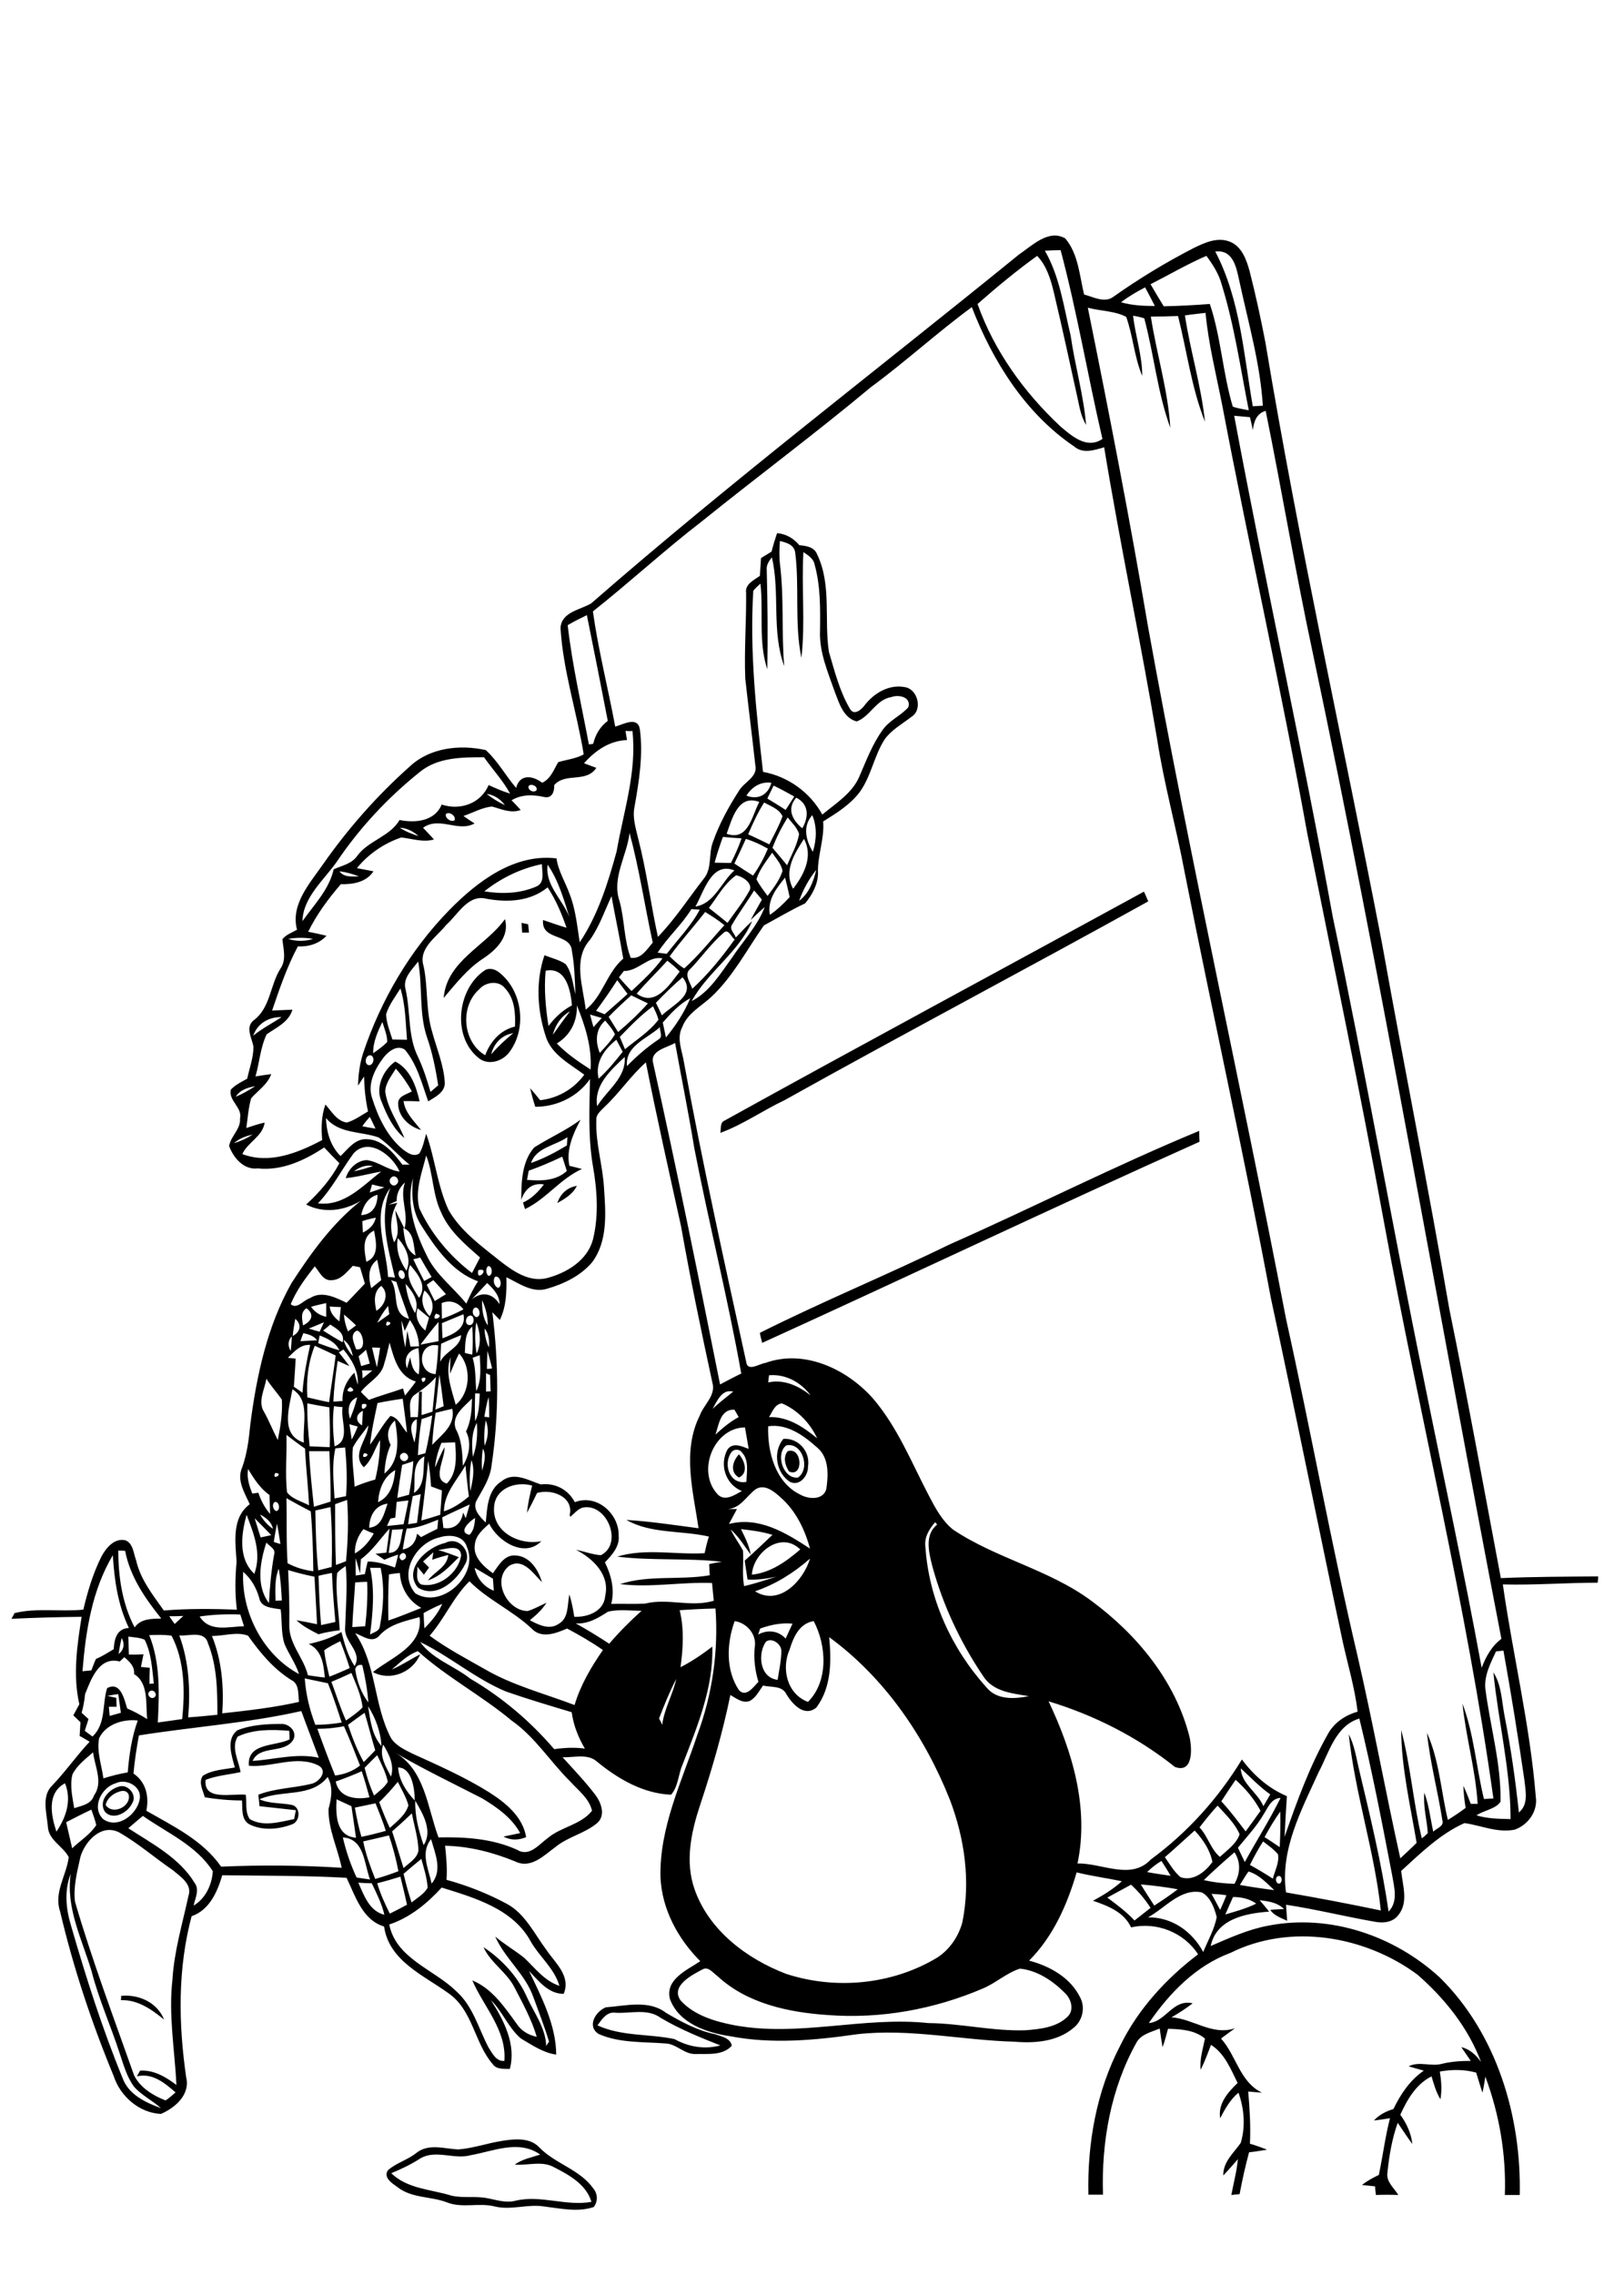 <?xml version="1.0" encoding="utf-8"?>
<!-- Generator: Adobe Illustrator 21.0.2, SVG Export Plug-In . SVG Version: 6.00 Build 0)  -->
<svg version="1.2" baseProfile="tiny" id="Layer_1" xmlns="http://www.w3.org/2000/svg" xmlns:xlink="http://www.w3.org/1999/xlink"
	 x="0px" y="0px" viewBox="0 0 567 794" overflow="scroll" xml:space="preserve">
<path d="M164.4,752.2c-5.9,1.7-12.4-2.2-17.9,1.3c-3.1,2-6.5,3.6-9.9,5c5.7,5.5,13.8,5.6,20.9,7.8c4.1,1,8.4,0.1,12.5,0.9
	c3.3,0.6,6.6,1.8,10,0.9c8.8-2.1,17.6,2,26.5,0.4c-1.8-6-7.6-9.3-12.9-12c-4.3-2.5-9.3-0.6-13.9-1c2.6-1.9,5.9-2.5,8.9-3.5
	C181.2,746.7,172.3,750.8,164.4,752.2 M175.4,747.2c4.4-0.7,9.7-1.2,13,2.4c5.6,5.7,14.1,7.6,18.8,14.3c1.5,1.8,1.6,4.5,0.1,6.4
	c-5.6,1.9-11.6,0.5-17.4-0.2c-5.7-0.9-11.5,1.4-17.2,0c-5.5-1.4-11.3,0.7-16.6-1.4c-5.7-2.2-12.4-1.4-17.4-5.4
	c-1.8-1.3-4.9-3.2-3.3-5.8c2.9-2.6,6.9-3.6,10-6.1c4.3-3.4,9.8-1.4,14.6-1.2C165.2,749.8,170.2,748,175.4,747.2 M215,702.5
	c-3.1-0.5-4.8,2.2-6.4,4.4c8.5,3.9,18,2.9,26.9,4.8c4.9,2.7,10.5,3.7,16,2.2c-7.1-2.8-14.2-5.7-20.8-9.6
	C226.1,700.9,220.2,702.8,215,702.5 M211.5,700.6c6.9-0.5,15-2.7,21,1.9c5.4,3.2,11,6.2,17.2,7.5c2.2,0.8,5.3,1.3,5.8,4
	c-3.1,3.5-8.4,2.8-12.6,2.9c-4,0.2-6.8-3.7-10.8-3.7c-7.7-0.6-15.9-0.1-23.1-3.3C204.8,707.2,207.9,702.1,211.5,700.6 M42.3,696.6
	c6.2-0.6,12.6,2.3,15,8.3c-4.4-3.6-9.2-7-15.1-6.8C42.3,697.7,42.3,697,42.3,696.6 M41.4,625.4c-2.1,0.7-4.1,2.4-4.5,4.6
	c2.5,3.7,9.1,0.4,8-3.7C44.2,624.8,42.7,624.9,41.4,625.4 M41.4,623.6c3.1-1.2,6.6,2.8,4.8,5.7c-1.5,3.3-6.7,6.3-9.6,3
	C34.3,628.6,37.9,624.6,41.4,623.6 M153,541c2.5,0.7,4.9,1.6,7.2,2.5c-3.2,3.2-6.3,6.6-10.8,8.1c2.3-3.1,6.7-4.6,7.1-8.9
	c-1.9,0.5-3.7,1-5.6,1.7c0.1-0.9,0.3-1.7,0.4-2.6c-1.2,1.1-2.4,2.1-3.6,3.2c0.7,0.7,1.4,1.4,2.1,2.1c-0.6,0.8-1.2,1.7-1.8,2.5
	c-0.6-0.7-1.7-2.1-2.3-2.8c0.2,2.1-0.8,4.8,1.3,6.2c6.2,1.4,13-4,14-10C160.9,538.7,155.7,540.7,153,541 M155.5,538.5
	c4.7-2.5,9.5,3.3,6.8,7.6c-2.8,5.6-10,12-16.4,8C140.6,547.6,149.1,539.9,155.5,538.5 M258,515.7c-3.3-1.9-2.2-5.8,0-8.1
	C260,509.8,261.4,514.1,258,515.7 M275,506.5c5.1-1.7,5.7,9.3,0.5,7.1C274.1,511.5,273.3,508.6,275,506.5 M274.5,504.5
	c-3.8,2.8-1.2,11.8,4.1,11.2C283.1,512.6,280.1,503.2,274.5,504.5 M273.5,502.2c5.3-0.4,9.5,4.5,8.6,9.7c0.1,3.1-2.9,7-6.3,5.3
	C271,514.1,269.7,506.8,273.5,502.2 M122.2,477.2C122.7,477.8,122.7,477.8,122.2,477.2 M139.2,456.3
	C139.7,456.8,139.7,456.8,139.2,456.3 M194.6,419.9c1-3.2,3.5-5.5,6.8-6C200,416.8,197.2,418.4,194.6,419.9 M331.4,434.4
	c29.2-12.9,57.8-27.5,87.3-39.7c0,1.3,0,2.5,0.1,3.8c-51.1,22.9-101.7,47-152.7,70.2c-0.3-1.2-0.6-2.3-0.8-3.5
	C287,454.3,309.5,445.1,331.4,434.4 M184.6,408.6c-0.2,1-0.4,2.1-0.6,3.2c4.9,0.4,10.1,0.4,13.9-3.1c-0.5-1.7-1.1-3.3-1.6-5
	C192.5,405.5,188.6,407.2,184.6,408.6 M185.4,405.9c4.4-1.5,8.5-3.7,12.5-6.1c0.1-0.7,0.2-2.2,0.2-2.9
	C193.8,399.9,187.2,400.5,185.4,405.9 M186.5,400.5c5.3-3.4,11.1-5.9,16.2-9.7c-2.6,4.9-5.1,10.5-3.9,16.1c1.5,0.4,3,0.7,4.4,1.1
	c-7.6,3.4-12.5,10.5-19.9,14c-0.2-0.6-0.5-1.7-0.7-2.3c3-1.3,5.3-3.7,7.3-6.3c-4.1-0.7-6.7,1.7-7.9,5.4
	C182,412.6,182.2,405.4,186.5,400.5 M133.3,384.7c-2.4-5,0.4-11.2,4.7-14.2c5.2,2.6,7.3,8.6,8.5,13.9c-1.9-0.1-3.8-0.1-5.6-0.1
	c0.5,4.1,3.7,7,6.1,10.1c-4.2-1.2-8-4.7-8-9.3c0-2.6,3-3.1,4.8-4.2c-1.6-2.8-3.4-5.5-5.6-7.9c-1.5,2.5-3.6,4.9-3.7,8
	c0.8,5.9,4.5,10.8,6.7,16.2C137.3,394,135.1,389.3,133.3,384.7 M171.5,368c2.3-2.7,4.9-5.1,7.7-7.4
	C175.2,361.2,172.4,364.2,171.5,368 M167.3,345.3c-6.8,6-5.8,18.4,2.1,23c1.8-4.8,5.3-8.8,10.4-10c0.2-4.7-0.1-9.8-3.5-13.4
	C174,342,169.4,342.8,167.3,345.3 M169.5,338.5c1.7-0.8,3.6-0.1,4.9,1c8,6.4,9.6,19.3,3.6,27.5c-2.4,3.5-7.7,5.1-11.1,2.1
	C157.7,361.5,159.7,344.8,169.5,338.5 M182.1,322.1c0.6,0.1,1.8,0.4,2.3,0.5c0.1,1,0.2,1.9,0.3,2.9c-0.6,0-1.8,0-2.4,0
	C182.2,324.5,182.2,323.3,182.1,322.1 M154.9,348.3c1.1-13,14.6-18,21.4-27.5c1.7,6.1-3.1,10.8-7.7,13.8
	C163.1,338.2,159.1,343.4,154.9,348.3 M253,391.1c48.6-26.9,97.6-53.2,146.4-79.9c0.5,1.1,1,2.2,1.5,3.4
	c-42.2,23.4-84.9,45.9-127,69.4c-7.6,3.6-14.5,8.5-22.4,11.4C251.8,393.9,251.3,391.8,253,391.1 M245.4,687.3
	c-3.8,2-11.5,5.9-7.7,11c4.7,5.1,11.8,7.2,18.4,8.5c22.6,4.3,45.3-3.1,68-0.7c11.4,0.1,22.6,2.9,34,2.5c5.1-0.4,10.9-1,14.7-4.8
	c2.4-2.4,1.1-6.3-1.1-8.3c-4.2-4.2-9.6-7.8-15.6-8.4c-4.7,1.5-8.5,5.1-13.1,7c-16.9,7.2-35.5,10.6-53.9,9.2
	c-13.7-0.9-28.3-4-38.6-13.6C248.9,688.6,247.4,686.3,245.4,687.3 M430.5,662.1c-0.9,2-1.8,4-2.7,6.1c3.7-1.1,7.4-2.1,10.8-3.8
	C436.2,662.7,433.4,662.1,430.5,662.1 M423,661c1,1.9,2,3.7,3,5.6c0.8-1.7,1.5-3.4,2.2-5.1C426.5,661.2,424.8,661.1,423,661
	 M400.8,669.2c8.4-0.1,15.4,4.9,19.3,12.1c1.6-4,3.9-7.9,4.7-12.2c-0.8-3.2-2.2-7-5.2-8.6C412.2,658.9,406.8,666,400.8,669.2
	 M135.9,671.7c2.4,11.9,15.5,15.6,23.3,23.2c5.9,5.2,7.8,12.9,11.3,19.6c1.3,2,2.7,5.1,5.6,4.8c0.8-10.8-7.2-18.8-11.2-28.1
	c7,2.9,11.3,9.4,15.6,15.3c1.6,2.4,4.1,3.8,6.9,4.4c-1.8-6.1-4.9-11.7-7.8-17.3c-2.7-5.3-8.3-8.5-10.8-14c6.5,4.3,12,10.3,15.2,17.5
	c2.5,5.5,6.5,10.7,6.7,17c0.2-0.4,0.7-1.1,1-1.5c-1.6-5.3-3.6-10.4-5.5-15.6c-2.8-8-9.9-13.4-13.3-21.1c3.2,2.7,6.8,4.8,10.1,7.4
	c3.8,3.6,7.1,8.1,12.3,9.8c-1.7-6-6.8-10-9.9-15.3c-6.1-11.5-19.6-15.4-31.2-19C149.1,664.4,143.1,669.3,135.9,671.7 M398.3,657.7
	c1.5,2.5,3.1,4.9,4.7,7.4c2.8-1.8,5.6-3.7,8.2-5.7C406.9,658.6,402.6,658.1,398.3,657.7 M386.6,662.3c3.4,2.5,6.7,5,9.5,8
	c1.9-1.5,3.7-2.9,5.6-4.4c-1.9-3-4.2-5.7-6.8-8.1C392.1,659.3,389.4,660.8,386.6,662.3 M125.1,657.1c2,4.4,3.8,9.9,9.1,11.2
	c-0.9-3.9-2.7-7.4-4.4-11C128.2,657.3,126.6,657.2,125.1,657.1 M131.7,657.3c1.1,3.7,2.7,7.2,4.4,10.6c2-1,4-2,6-3.1
	c-0.7-3.3-1.5-6.5-2.3-9.8C137.2,655.8,134.5,656.6,131.7,657.3 M446.2,654.8c-1.2,0.5-0.8,2.9,0.6,2.6
	C447.9,656.8,447.6,654.4,446.2,654.8 M432.9,657.9c4,0.7,8,1.3,12,1.8c-2.7-2.5-5.3-5.4-9-6.5C434.8,654.7,433.9,656.3,432.9,657.9
	 M24.8,672.1c5.2,18,10.9,35.9,18,53.2c2.1,5.8,8,8.5,13.4,10.5c-3-2.7-6.8-4.5-9.4-7.5c-2.6-3.5-3.7-7.8-5.1-11.9
	c-3.1-9.5-7.2-18.6-9.7-28.3c-3.3-11.1-9.1-22.2-7.3-34.1C22.4,659.8,23,666.2,24.8,672.1 M400.5,653.4c2.7,0.5,5.5,0.9,8.2,1.3
	c-1-1.8-2.1-3.5-3.2-5.2C403.7,650.6,402,651.9,400.5,653.4 M140.9,654c0.8,3.4,1.7,6.7,2.8,10c2-1.6,4.3-2.9,5.6-5.1
	c-0.2-3.5-1.3-6.8-2.2-10.1C145,650.5,143,652.2,140.9,654 M420.3,656.2c3.5,0.8,7.1,1.2,10.7,1.3c2-3.5,2.3-7.5,0-11
	C427.4,649.6,423.8,652.8,420.3,656.2 M436.4,650.9c2.7,1.5,5.4,3.1,8,4.8c0.7-2.8,2.3-5.6,1.8-8.5c-1.5-1.8-3.4-3.1-5.2-4.5
	C439.3,645.3,437.8,648.1,436.4,650.9 M150.7,657.4c3.9-4.6,1.2-10.5-0.2-15.5C146.7,646.6,149.6,652.3,150.7,657.4 M119.7,641.3
	c1.1,4.8,2.7,9.5,4.8,14c1.6,0.2,3.2,0.5,4.7,0.7C127.1,650.5,127.3,641.8,119.7,641.3 M126.8,642.7c0.9,4.5,2.5,8.8,4.2,13.1
	c2.8-0.8,5.5-1.7,8.1-2.7c-0.8-4.2-1.9-8.4-3.3-12.5C132.9,641.3,129.9,642,126.8,642.7 M406.7,648.2c1.7,2.4,3.2,5.1,5.5,7
	c4.5,1.5,8.6-1.9,11.1-5.3c-0.8-4.2-3.3-7.9-6.2-11C413.6,642,410.2,645.2,406.7,648.2 M28.1,648c-1.1,5.1-2.6,10.5-1.9,15.8
	c6,20.5,13.5,40.4,20.6,60.5c2.1,4.3,6.6,7.1,11,8.8c1.3-0.8,2.3-1.8,3.5-2.8c-3.8-3.3-8.1-6.9-13.5-5.6c0.3-0.5,0.8-1.5,1.1-2
	c4.8-0.3,9,2.2,12.7,5c-0.6-12.2-2.8-24.4-1.4-36.7c0.6-10,3.5-19.6,5.6-29.3c1.4-4.1-2.8-6.7-5.5-9c-6.3-4.3-12.1-9.4-18.8-13.2
	C35.4,636.5,29.8,642.5,28.1,648 M44.8,638.1c8.3,5.4,17.8,10.3,23.1,19c1.9,2.5,0.2,5.4-0.3,8c4.2-2.5,6.4-7.3,6.7-12
	c-5.7-9-16-13.4-24.4-19.3C48.1,635.2,46.5,636.7,44.8,638.1 M441.5,641.2c1.8,1.1,3.5,2.3,5.3,3.5c0.2-4.1,0.3-8.3,0.2-12.4
	C445,635,443.2,638.1,441.5,641.2 M136.9,639.2c1.4,4.2,2.6,8.5,4,12.8c1.9-1.8,4.7-3.3,5.2-6.1c-0.1-4.4-1.5-8.7-2.3-13
	C141.5,635.1,139.2,637.2,136.9,639.2 M23.1,636c0.7,3.1,1.4,6.1,2.1,9.1c2.8-2.7,6.3-4.8,8.4-8.1c-0.4-1.9-1.1-3.6-1.7-5.4
	C28.9,633,26,634.5,23.1,636 M418.8,637.8c2.9,3.1,3.9,7.6,7.1,10.3c2.5-2.3,5.8-4.6,6.9-7.9c-1.7-3.9-4.9-6.9-7.7-10
	C422.9,632.6,420.8,635.2,418.8,637.8 M123.9,630.9c0.6,3.4,1.3,6.9,2.3,10.2c2.9-0.6,5.7-1.3,8.5-2.1c-1-3.2-2.3-6.4-3.6-9.6
	C128.7,629.9,126.3,630.4,123.9,630.9 M145,628.5c-0.2,5.3,1.2,10.5,2.9,15.5C151.2,639,147.6,633,145,628.5 M441.2,633.2
	c-2.5,4.3-5.9,7.9-9,11.7c0.8,1.7,1.6,3.3,2.4,5c4.1-7.5,8.7-14.7,12.5-22.4C443.8,627.7,442.7,630.9,441.2,633.2 M117.5,628
	c-0.3,5.3-0.2,12.9,6.8,13.4c-0.5-3.7-1.1-7.4-1.6-11C121,629.6,119.2,628.8,117.5,628 M19.7,639.3c3.4-5.1,5.4-10.9,3-16.9
	C16.3,625.8,17.8,633.6,19.7,639.3 M132.4,629c1.1,3,2.3,6,3.7,9c2.5-2.3,5.5-4.5,6.5-7.9c-0.8-2.9-2.4-5.5-3.7-8.2
	C136.9,624.3,134.8,626.7,132.4,629 M40.4,622.4c-4.9,1.4-8.6,8.4-4.4,12.5c5.1,3.7,12-1.7,12.8-7.1
	C49.5,623.5,44.1,620.6,40.4,622.4 M431.4,621.2c-1.7,2.5-3.4,5-5,7.5c3.1,3.3,5.8,7,8.5,10.5c1.8-2.4,3.5-4.8,5.2-7.2
	C437.9,627.9,434.9,624.3,431.4,621.2 M117.2,621.8c1.2,5.7,7,6.4,11.8,5.5c-0.8-3-1.7-6.1-2.7-9.1
	C123.4,619.5,120.3,620.7,117.2,621.8 M441.1,630.4c0.8-1.4,1.6-2.7,2.4-4.1c-3.8-2.7-6.9-6-10.3-9.1
	C433.4,622.6,439.1,625.6,441.1,630.4 M139,616.9c0.3,4.4,2.8,8.4,5.8,11.5C144.8,624.4,143.8,616.9,139,616.9 M127.3,617
	c0.8,3.3,1.9,6.6,3.3,9.7c1.7-1.5,3.6-2.8,4.8-4.8c-0.7-3.3-2.3-6.3-3.7-9.3C130.2,614,128.8,615.5,127.3,617 M25.3,619.3
	c-1,3.9,0,7.9,0.6,11.8c2.6-0.9,5.9-1.3,6.9-4.4c3.3-4.6,0.3-10.1-0.3-15.1C29.9,613.9,26.9,616.1,25.3,619.3 M136.5,620.1
	c1.3-4-0.7-7.9-2.7-11.2C132.3,612.9,134.8,616.7,136.5,620.1 M83,606.1c-2.4,3.8,0.3,8.4,1,12.4c-4.1,0.9-8.3,1.2-12.2,2.7
	c-0.9,7.5,9.3,4.7,14,5.2c0.4,2.8-0.3,6.1,1.4,8.5c4.7,2.8,10.5,1,15.5,0c0.2-0.8,0.4-2.3,0.6-3.1c-4.2-0.5-8.5-0.9-12.7-1.4
	c-0.1-1.4-0.3-2.7-0.4-4c5.9-2.3,12.4-2.3,18.5-3.8c2.8-0.6,5.9-4.5,2.5-6.4c-7.7-3.8-16.2,0.8-24.3,0.1c-0.7-8.1,9.1-6.7,14.2-9.2
	c0-0.8-0.1-2.3-0.1-3C94.9,603.6,88.5,603.5,83,606.1 M110.8,603.4c2,5.5,4,10.9,6.2,16.3c3.2-0.4,6.2-1.5,8.7-3.5
	c-1.8-4.6-3.6-9.2-5.6-13.7C117,603.1,113.9,603.4,110.8,603.4 M460.4,618.5c-6,13.2-13.5,27.1-11.4,42c11.1,1.9,22.1,4,33.1,6.3
	c-2.2-20.8-9-40.7-11.2-61.5c2,3.8,2.6,8.1,3.6,12.3c3.9,16.4,7.9,32.8,10.3,49.6c3.5-3.6,1.9-8.7,1.2-13
	c-3.5-18.2-7-36.4-11.4-54.4C466.2,602.4,464,611.8,460.4,618.5 M34.6,606.7c-0.9,4.7,0.9,9.4,1.5,14c2.8-0.9,5.6-1.6,8.5-2.1
	c0.5-6.2,1.4-12.3,3.5-18.1C43,599.9,36.9,601.8,34.6,606.7 M121.5,602c1.5,4.5,3.2,8.9,5.5,13c1.4-1.4,2.7-2.7,4-4.1
	c-1.3-4.3-2.4-8.8-3.7-13.1C125.3,599.2,123.4,600.6,121.5,602 M48.5,605.7c-0.8,4.4-1.5,8.8-1.9,13.3c4.4,3,5.5,8,4.5,13
	c9.4,5.4,19.7,10.3,26.1,19.5c14-0.6,28.1-0.5,42.1,0.4c-1.4-6.8-4.7-13.4-4.6-20.5c1-3.8,1.7-7.6-0.3-11.2
	c-5.8,7.4-16.1,4.3-23.8,7.8c3.6,1.6,7.7,1.2,11.5,2c3.1,1,2.6,6-0.3,6.8c-4.6,1.7-10.1,2.2-14.6,0c-3.1-1.6-2.5-5.5-2.7-8.4
	c-4.4,0-8.7-0.4-13-1.1c-0.6-2.4-2.3-5.1-0.7-7.5c3.3-2.1,7.4-2.2,11.2-2.9c-1.1-4.1-3.2-9.9,0.9-13c4.8-1.9,10.1-2.2,15.2-2.2
	c2.8-0.2,5.8,2.7,4.3,5.5c-3.1,5.1-11.7,1.7-14.2,7.4c7.7-0.5,15.4-2.8,23.1-1.1c-2-5.4-4.1-10.8-6.1-16.3
	C86.6,601.4,67.4,602.7,48.5,605.7 M128.5,595.5c0.8,4.8,1.3,10.1,4.7,13.9C132.9,604.5,131.2,599.7,128.5,595.5 M37.5,591.9
	c0.8,0.2,2.3,0.5,3.1,0.7c0,1,0.1,2.1,0.1,3.1c-0.7,0-2,0-2.7,0c0.1,1.1,0.2,2.1,0.3,3.2c1.3-0.4,2.6-0.7,3.9-1.1
	c-0.3-2.2-0.6-4.4-0.9-6.5C40,591.4,38.7,591.7,37.5,591.9 M52.3,590.3c-1.4,0.9,0.3,3.1,1.6,2.1C55.2,591.5,53.6,589.3,52.3,590.3
	 M230.1,599.8c0.4,0.7,0.8,1.5,1.1,2.2c0.7-5.6,3.7-10.5,4.9-16C233.8,590.4,231.9,595.1,230.1,599.8 M106.4,585.8
	c0.4,5.6,1.7,11,3.7,16.2c3.1,0,6.1-0.3,9.2-0.8c-1.5-4.6-3-9.2-4.8-13.7C111.8,586.9,109.1,586.4,106.4,585.8 M115.7,587
	c1.7,4.5,3.1,9.1,5.1,13.5c2-1.4,4.1-2.8,5.8-4.6c-0.5-4.2-2.3-8.1-3.9-12C120.4,585,118.1,586,115.7,587 M124.1,583.1
	c0.6,4,2.1,7.9,4.5,11.1c-0.3-4.4-1.1-8.7-2.1-13C125.3,580.7,123.8,581.7,124.1,583.1 M43.4,578.4c-0.5,0.5-1.1,1-1.6,1.5
	c-7.2-1.9-10,6.2-12.1,11.4c-0.2,2.2-0.6,4.4-1.2,6.5c0.8,0.7,1.6,1.5,2.4,2.2c-0.4,1.4-0.9,2.7-1.3,4.1c0.9,0.7,1.8,1.3,2.7,2
	c4.8-4.6,3.3-11.2,5.1-16.9c4.7-2.5,6,3.9,7,7.1c2.4,1,4.7,2.3,7,3.7c-0.6-5.2,0.6-12.6-4.6-15.7C47.1,581.7,45.3,580,43.4,578.4
	 M522.3,576.4c-1.9,4.1-4.2,8.5-3.7,13.1c1.7,13.1,5.5,26,5.3,39.3c-1.6,2.6-5.8,3-8.4,4.8c3.9,1.2,7.9,1.2,11.9,1.3
	c0-17.2-4.3-34.1-6-51.2c2.9,4.5,2.9,10.1,3.9,15.2c2.2,11.2,3.8,22.4,5,33.7c3.5-2.9,2.3-7.6,1.9-11.5c-2.2-15-4.6-30-7.3-45
	C524.2,576.2,522.9,576.3,522.3,576.4 M267.4,573c-3,4.4-2.1,12.6,4.1,13.3c0.5-3.4,1.3-6.7,1.3-10.1
	C272.8,573.8,269.5,571.4,267.4,573 M146.7,573.1c4.3,6,11.8,8.3,17.5,12.8c11.1,6.5,20.9,14.8,29.3,24.6c3.5-0.5,7.1-0.7,10.7-0.2
	c-2.3-3.9-4-8.2-4.6-12.7c-7.7-2.3-15.4-4.6-22.9-7.2C165.9,585.9,157.1,578.1,146.7,573.1 M113.2,576c0.3,3.1,1.1,6.2,1.8,9.2
	c2.4-0.9,4.8-2,7.1-3c-1-3.2-2.1-6.3-3.3-9.4C116.9,573.8,114.9,574.7,113.2,576 M289.5,571.4c0.8,8.3,0.8,17.6-4.5,24.6
	c-4.2,3.4-8.3-1.2-10.4-4.6c-1.5-3.2-5.3-2.4-8.2-3.1c-1.4,1.9-2.5,4.3-4.7,5.4c-2.5,0.9-4.7-1-6.7-2.1
	c-2.7,13.1-6.4,25.9-10.6,38.5c-3.1,9.4-5.3,19.6-1.9,29.3c5,14.3,18.1,24.2,31.9,29.5c17.4,5.7,37.2,3.8,52.9-5.7
	c4.3-2.8,7.4-7.4,8.7-12.3c2.9-14.3,0.8-29.1-4.3-42.6C322.9,606.1,308.9,585.6,289.5,571.4 M44.8,571.2c0.1,2.1,0.1,4.2,0.2,6.3
	c1.7,0,3.4,0,5.1-0.1c-0.3,1.5-0.6,2.9-0.9,4.4c0.8,0.1,2.3,0.2,3.1,0.3c-0.1,1.9-0.1,3.8-0.1,5.6c0.4,0,1.1-0.1,1.5-0.1
	c-0.6-5.1-0.8-10.5-3.2-15.3C48.7,571.5,46.8,571.5,44.8,571.2 M42.5,571.7c-0.5,1.8-0.8,3.7-1.1,5.6
	C43.3,575.8,43.6,573.8,42.5,571.7 M74,571c3.5,8.6,4.2,17.9,3.6,27c9-1,18-2,26.8-4c-0.4-2.8,0.2-6.3-2.8-7.7
	c-6.2-3.9-10.8-9.5-15-15.4C82.8,569.4,78.1,571,74,571 M62.6,570.8c3.4,9.2,3.9,19,3.1,28.6c3.4-0.2,6.8-0.6,10.2-0.9
	c0-8.4-0.1-17.1-3.3-25C71.4,569,66,571.1,62.6,570.8 M52.1,570.7c3.9,9.6,3.5,20.3,3,30.5c2.8-0.4,5.6-0.8,8.5-1.2
	c1-9.7,0.9-20.3-3.7-29.1C57.3,570.5,54.7,570.6,52.1,570.7 M275.7,575.7c-3,6.7-0.9,15.6,6.4,18.3c7.2-7.2,6.5-19.6,2-28.2
	C279.1,566.6,277,571.4,275.7,575.7 M265.4,568.4c-0.2,0.5-0.5,1.6-0.7,2.1c3.3-1.8,7-1.4,9.6,1.4c0.8-1.8,1.6-3.5,2.4-5.2
	C272.9,566.3,269,567.1,265.4,568.4 M256.5,565.8c-2.8,7.7-3.2,17.1,1.5,24.1c2.5,2.7,5.1-1.2,6.8-2.9c-1.2-3.9-1.7-8-1.3-12.1
	C264.3,570.6,260.8,566.4,256.5,565.8 M132.6,570.7c-2.5,3.1-5.9,0.3-8.6-0.7c7.5,11,6.4,25,12.5,36.6c1.7,2.7,4.8,4.1,7.6,5.5
	c9,4.1,18.1,8.1,26.6,13.4c5.8,3.7,11.8,8.5,13,15.7c-2.6,1.1-5.4,1.2-7.9-0.2c1.9-0.4,3.9-0.8,5.8-1.2c-2.9-5.4-8.1-9-13.2-12.1
	c-10.3-5.3-20.8-10.3-30.8-16.2c10.8,6,11.6,19.4,15.5,29.8c9.3-0.2,18.8,0.4,27.4,4.3c4.3,2.7,7.7-1.9,10.9-4.2
	c4.6-3.8,11.4-4.5,15.3-9.4c-1-4.3-4.7-7-7.5-10.1c-7.1-7-12.4-15.7-20.6-21.4c-10.4-8.7-22.6-15.1-32.7-24.2
	c-3.5,1.2-6.3,4-9.1,6.4c3.5-1.5,6.5-3.6,9.9-5.3c-2.6,6.3-10.4,9.5-16.5,6.2c6.5-5.2,17.6-9.1,16.3-19.2
	C141.5,565.8,136.2,566.8,132.6,570.7 M69.7,564.2c3.5,5.6,10,3.5,15.5,3.4c-0.4-1.4-0.9-2.7-1.3-4.1
	C79.2,563.3,74.4,563.5,69.7,564.2 M59.1,564.1c0.6,0.9,1.2,1.8,1.9,2.7c1-0.9,2-1.9,3-2.8C62.4,564.1,60.7,564.1,59.1,564.1
	 M201,566.6c4,2.2,7.9,4.6,11.7,7.1c3.5-4.1,7.3-7.9,11.3-11.5c-3.9,0-7.8-0.6-11.7,0.3C208.9,564.7,205.3,566.9,201,566.6
	 M147.9,563c0.1,1.8,0.1,3.6,0.3,5.3c2.5-2.5,4.8-5.3,6.2-8.5C152.1,560.8,150,561.8,147.9,563 M150,570.9c6.1,4.5,12.8,8,19.3,11.7
	c9.8,5.7,20.8,8.5,31.3,12.5c2.1-7,5.8-13.3,9.9-19.2c-4-2.8-8.2-5.2-12.5-7.5c-4,1.7-9,3.7-12.5-0.1c-6.6-6.2-15.3-10-21.6-16.4
	C158.2,557.5,155.2,565,150,570.9 M124,552.3c-0.3,5.2-0.8,10.4-1,15.6c1.5-0.1,3-0.2,4.5-0.3c0.6-5.1,0.9-10.3,0.7-15.5
	C126.8,552.1,125.4,552.2,124,552.3 M135.8,549.5c-0.3,5.3-0.3,10.7-0.2,16.1c3.9-1.3,7.7-2.9,11.5-4.4c-4.6-2.5-7.2-7.1-7.5-12.2
	C138.3,549.1,137,549.3,135.8,549.5 M111.2,550c0.2,5.7,0.4,11.5,0.9,17.2c1.7-0.4,3.3-0.7,5-1.1c-0.5-5.7-1-11.4-1.2-17.1
	C114.3,549.3,112.7,549.6,111.2,550 M84.9,548.6c-0.7,14.2,7,29,19.5,35.7c-1.2-3.8-3.6-7-5.1-10.6c-1.2-3.9-0.8-8-1.3-12
	c-2.8-0.5-6.9-0.5-7.5-4C89.5,554.2,87.7,551,84.9,548.6 M96.2,558.7c0.6,0,1.7-0.1,2.2-0.1c-0.2-3.7-0.4-7.4-1.1-11.1
	C95.9,551,96.1,554.9,96.2,558.7 M165.7,547.2c0.8,3.7,3.2,6.6,6.7,8c-0.1-1.4-0.2-2.8-0.3-4.2C169.9,549.7,167.8,548.4,165.7,547.2
	 M129.2,547.2c1.7,7.7,1,15.5,0,23.3c1.2-0.8,3.2-1.1,3.4-2.8c1.3-6.7,1.7-13.7,0.3-20.5C131.7,547.2,130.5,547.2,129.2,547.2
	 M117.7,549.1c-0.7,6.6,0.6,13.3,0.9,19.9c-2.5,0.3-5,0.7-7.4,1.4c-2.7-1.4-5.5-2.8-7.7-4.9c2.4,0.4,4.8,0.9,7.2,1.4
	c-0.3-5.5-0.6-11.1-0.9-16.6c-3.1-0.6-6.2-1.4-9.2-2.3c0.3,6.4,0.5,12.8,0.4,19.1c-0.2,6.6,5,11.4,6.5,17.6c2,0.3,3.9,0.6,5.9,0.8
	c-0.4-4.5-1-9.6-5.6-11.7c4-0.9,7.9-2.1,11.4-4.2c1.1,4.1,2.2,8.3,4.6,11.9c2.9-5-3.8-8.4-3.3-13.4c0.2-7.2,0.9-14.4,0.2-21.5
	C119.7,547.3,118.5,548,117.7,549.1 M263.6,555.4c8.5,5.3,16.9-3.7,19.2-11.4C277.1,549,270.7,553,263.6,555.4 M28.8,583.3
	c0.8-0.1,2.3-0.2,3.1-0.3c0.5-1.3,1-2.7,1.6-4c2.2-0.9,4.2-2.2,6.2-3.4c0.2-3.6,1.1-7.2,5.3-7.4c-3.8-7.9-5.1-16.7-5.6-25.4
	C32.1,555,29.9,569.4,28.8,583.3 M140,542.4c-1.2,0.8,0,3,1.2,1.8C142.5,543.4,141.3,541.2,140,542.4 M41.3,541.2
	c0,9.2,1.4,18.6,5.7,26.8c2.2-3.1,6-3,9.3-3.1c-5.6-7-10.9-14.6-12.6-23.6C43.1,541.2,41.9,541.2,41.3,541.2 M93,538.4
	c-2.2,6.7-3.7,15.1,0.9,21.1c0.3-5.7,0.8-11.3,1.8-16.9C96.4,540.6,94.1,539.7,93,538.4 M262.5,549.6c6.6-0.7,12-4.6,16.9-8.8
	C272.7,534.2,263,541.8,262.5,549.6 M153.4,536.6c-8.1,1.8-14.5,12.5-8.4,19.5c9.1,5.7,22.4-6.4,18-16.2
	C161.8,535.8,156.8,535.5,153.4,536.6 M255.1,533.8c1.2,2.6,3,4.9,4.3,7.4c0.3,4.1-0.4,8.3,0.4,12.4c3.8-0.9,7.5-2.1,11.2-3.3
	c-3.3,0.7-6.6,1.2-10,1c-0.3-2.2-0.7-4.4-1-6.6c3.3-2.9,6.5-6,9.7-9c-3.6-1.1-7.3-1.6-11-2c1.4,2.9,2.9,5.7,3.4,8.9
	C259.9,539.6,258,536.4,255.1,533.8 M136.9,533.9c-0.4,2.7-0.8,5.4-1.2,8.1c4.5,0,4.1-5.1,5-8.3
	C139.7,533.8,137.8,533.9,136.9,533.9 M126,544.2c-0.1,1.6-0.2,3.3-0.3,5c-0.5-1.8-1-3.6-1.5-5.4c-0.1,2,0,4,0,6.1
	c1.1-0.2,2.1-0.3,3.2-0.5c0.3-1.5,0.6-3,1-4.4c3.3,0,6.4,1,9.5,2.1c0.4-1.5,0.8-3,1.1-4.5c-1.6,0.5-3.2,1.1-4.8,1.8
	c-1-0.7-2.1-1.4-3.1-2.1c1.3-0.1,2.6-0.3,3.8-0.4c0.4-2.8,0.8-5.6,1.1-8.4C132.7,537.1,130,541.3,126,544.2 M126.9,533.7
	c-2,2.4-3.1,5.4-3,8.5c2.8-1.6,5-4.1,6.6-7C129.3,534.8,128.1,534.3,126.9,533.7 M96.7,531.8c-0.4,2.1-0.8,4.2-1.1,6.4
	c0.8,0.2,1.5,0.5,2.3,0.7C97.5,536.4,97.2,534.1,96.7,531.8 M323.1,540c1.2,18,9.1,35.4,21.2,48.8c3.6,4.6,9.8,4.2,14.9,3.2
	c-5.8-1-12.5-1.5-16-7.1c-7.9-11.7-14-24.7-17.7-38.3c-1.2-4.8-2.8-10.9,1.7-14.5c-0.2-0.2-0.5-0.6-0.7-0.8
	C324.4,533.7,322.6,536.6,323.1,540 M142,533.5c-0.6,2.4-1,4.8-1.4,7.3c3-0.5,4.6-2.6,5-5.5c0.5,0.4,1,0.8,1.4,1.2
	c1.9-1,3.8-2,5.7-2.9c0.1-0.8,0.2-2.4,0.3-3.2C149.5,531.7,145.9,533.4,142,533.5 M163.9,535.7c1.6-1.5,1.8-3.8,2-5.9
	C164,530.9,159.7,534.8,163.9,535.7 M88.9,529.9c0.7,2.2,1.4,4.4,2.1,6.7c0.9-0.2,2.8-0.6,3.7-0.8C92.8,533.8,90.8,531.8,88.9,529.9
	 M90.8,528.6c1.1,2,2.6,3.7,4.5,5C94.8,531.2,92.9,529.7,90.8,528.6 M88.8,549.3c2.6-7.2-0.2-14-2.7-20.6
	C84.2,535.5,83.1,544,88.8,549.3 M110.1,527.2c0.1,7,0.3,14,1,20.9c1.6-0.4,3.1-0.8,4.7-1.2c0.2-7,0.1-14-0.4-20.9
	C113.7,526.4,112,526.8,110.1,527.2 M154.4,529.6c0.1,0.9,0.3,2.8,0.4,3.7c4,0.6,6.3-1.7,6.9-5.4c0.2,0.5,0.7,1.5,0.9,2
	c0.5-1.6,0.9-3.2,1.4-4.8C160.8,526.6,157.5,528,154.4,529.6 M128.9,533.2c4.4-0.3,5.2-5,6.4-8.4C130.9,525.4,129,529.1,128.9,533.2
	 M138.5,524.2c-0.2,1.8-0.3,3.6-0.5,5.5c-0.4,0.1-1.3,0.2-1.7,0.3c-0.4,0.9-0.8,1.7-1.2,2.6c1.9-0.2,3.9-0.4,5.8-0.6
	c0.6-2.8,1.2-5.5,1.7-8.3C141.3,523.8,139.9,524,138.5,524.2 M117,525c0,7.1,0,14.1,0.3,21.2c1.1-0.4,2.3-0.8,3.5-1.3
	c0.7-7.1,0.9-14.2,0.4-21.4C119.8,524,118.4,524.5,117,525 M95.8,524.3c-0.9,0.8-0.5,2.6,0.6,3.1C98.1,527.3,97.5,523.6,95.8,524.3
	 M100,522.9c0.2,7.6-0.1,15.1,0.4,22.7c2.8,1.5,5.8,2.4,9,2.8c-0.1-7-0.3-14-0.9-20.9C105.6,526,102.8,524.5,100,522.9 M144.1,522.2
	c-0.6,3.2-1.2,6.5-1.6,9.8c0.8-0.1,2.3-0.4,3.1-0.5c0.4-3.3,0.8-6.7,1.3-10C146.1,521.7,144.8,522,144.1,522.2 M263.8,519.8
	c-3.2,2.4-5.2,6.5-9.6,6.9c0.8,0,2.3,0,3.1,0c-0.9,1.7-1.9,3.5-2.8,5.2c10.5-2.7,19.9,3.1,28.3,8.6c-1.8-6.7-5-13.3-10.3-17.9
	C270.2,520.5,266.9,517.8,263.8,519.8 M172.5,526c-0.7,8.7,8.9,13.5,16.5,11.9c-5.8,6-15.2,0.1-18.2-6.1c-2.2,2-4.7,4.1-5,7.2
	c-0.8,4.4,3.1,7.8,6.3,10.1c2-2.7,4-6.6,8-6.2c4.9,0.3,7.9,5,9.1,9.3c-3-3-6.6-8.6-11.4-5.7c-6.3,4.9-0.8,15.7,6.4,15.8
	c2.3-0.7,4.4-1.9,6.6-2.9c-1.5,2.4-3.6,4.3-5.8,6.1c3,1.6,6.8,3.5,10,1.3c3.7-2,3-6.8,3.8-10.3c0.8,2.6,1.3,5.2,1.7,7.8
	c4.7,0.2,10.4-1.9,10.8-7.3c1.7-7.3-4.2-13-10.2-16.1c2.9,0.6,5.8,1.7,8.7,1.9c7.9-4,2.1-18.4-6.4-16.6c-1.7,0.5-2.9,2.1-4.3,3.2
	c-0.1-0.2-0.1-0.5-0.2-0.6c1.5-6.4-6.3-9.3-11.4-7.7c-1.1,2.3-2.3,4.7-3.5,6.9c0.3-3.2,1-6.3,1.8-9.5
	C180.1,516.9,172.9,519.4,172.5,526 M96.1,514.1C94.6,517.1,99.5,514.2,96.1,514.1 M132,524.3c4.4-2,5.6-6.8,6-11.2
	C133.9,515.4,132.3,519.8,132,524.3 M88.1,521.3c0.5-0.1,1.6-0.2,2.1-0.3c0.9,2.7,2.2,5.2,4.1,7.4c-0.1-2.2-0.1-4.4-0.2-6.6
	c-3.3-2.3-5.5-5.8-7.5-9.1C86.1,515.7,87,518.6,88.1,521.3 M155,527.5c3.3-1.1,6.1-3,8.7-5.2c-0.5-3.6-0.8-7.2-1.2-10.8
	C159.6,516.6,155,521.2,155,527.5 M164.6,509.6c-0.7,3.6-0.7,7.3-0.4,10.9C165,516.9,165.9,513.1,164.6,509.6 M149.5,509.8
	c-0.7,7-1.5,13.9-2.4,20.9c2.2-0.6,4.4-1.3,6.6-2c0.2-2.8,0.4-5.7,0.6-8.5c-1.3-0.5-2.5-0.9-3.8-1.4
	C150.3,515.7,150,512.7,149.5,509.8 M140.4,511.3c-0.6,3.8-1.2,7.7-1.7,11.5c1.4-0.4,2.7-0.7,4.1-1.1c0.7-3.9,1.3-7.8,1.5-11.7
	C143,510.4,141.7,510.9,140.4,511.3 M144.5,521.1c4.2-2.7,3.1-8.5,3.7-12.8C143.4,510.7,145.2,516.9,144.5,521.1 M140.2,507.4
	c-1.5,1,0.3,3.4,1.7,2.3C143.5,508.6,141.6,506.2,140.2,507.4 M127.1,507.2C125.5,510.1,130.5,507.4,127.1,507.2 M107.9,506.5
	c0.3,6.5,1,12.9,1.7,19.4c1.9-0.6,3.9-1.2,5.8-1.8c0.1-5.9-0.2-11.8-0.4-17.6C112.6,506.5,110.3,506.5,107.9,506.5 M255.2,507.1
	c-2.8,4.2-0.3,11.2,5.4,10.1c0.1-3.4,1-7.6-1.6-10.3C258.1,505.6,256,505.7,255.2,507.1 M168.6,505.6c-0.4,2.5-0.5,5.1-0.3,7.7
	C169,510.8,169.9,508,168.6,505.6 M117.1,505.5c-1.3,5.8-0.6,11.7-0.3,17.5c1.3-0.3,2.6-0.5,4-0.8c0.5-5.7,0.2-11.4-0.3-17
	C119.4,505.3,118.2,505.4,117.1,505.5 M154.1,503.6c-1.1,2.8-2,5.6-2.2,8.6c1.1-2.4,2-4.8,3.3-7.1c0.3,3.9-4.5,11.2,0.8,12.7
	c3.7-3.7,3.3-9.5,2.9-14.4C157.3,503.5,155.7,503.5,154.1,503.6 M100,500.8c0.2,6.7-0.5,13.3,0.2,20c1.7,2.4,5.1,3.2,7.7,4.6
	c-0.3-6.6-1.1-13.2-1.4-19.8C104.3,504.1,102.1,502.4,100,500.8 M268.2,497.8c-0.3,8.9,2.5,19.6,11.1,23.8c2.9,1.7,8.1,2.1,9.2-1.9
	c0.7-4.8,1-10.8-3-14.3C280.8,501.2,275,496.8,268.2,497.8 M250.5,521.5c2.5,2.7,6,0.3,8.5-1.1c-5.7-2.3-7.9-9.2-5-14.5
	c1.9-2.6,5-1.1,7.4-0.2c-0.4-2.5-0.9-5-1.3-7.5C249.2,498.3,243.1,513.5,250.5,521.5 M123.2,505.2c-0.5,4.5,0.4,9.1,0.6,13.7
	c2.3-1,4.7-1.8,7.2-2.5c1.1-4.5,1.7-9.1,1.7-13.8c-2,3.2-2.8,7-5.7,9.5c-4.4-4.5,1.3-9.6,1.6-14.6
	C126.8,500.1,124.6,502.5,123.2,505.2 M165.1,508.5c1.4-3.8,1.7-7.9,1.4-11.9C164.5,500.2,164.7,504.5,165.1,508.5 M122,497.1
	c0.3,1.8,0.5,3.5,0.8,5.3c0.8-1.4,1.5-3,2.1-4.5C124.2,497.7,122.7,497.3,122,497.1 M169.6,495.7c-0.5,2.9-0.7,5.9-0.4,8.9
	C170.5,501.7,170.7,498.6,169.6,495.7 M144.7,503.5c0.6-2.7,0.9-5.4,0.8-8.2C142.2,497,144,500.9,144.7,503.5 M136.4,504.3
	c-1.4,3.1-2,6.5-2.2,10c5.7-4.5,4.8-12.2,3.7-18.5C135.3,498,134.8,501.3,136.4,504.3 M147.2,495.3c-0.7,4.2-1.1,8.4-1.3,12.6
	c0.7-0.2,2-0.5,2.6-0.7c1.1-4.3,1.8-8.8,2.4-13.2C149.7,494.5,148.5,494.9,147.2,495.3 M126.4,497.5c0.1-1.7,0.2-3.4,0.3-5.1
	C124.1,493.6,124,496.1,126.4,497.5 M249.8,500.7c2.5-2.3,5.1-4.5,8.1-6.1c-0.5-0.9-1-1.8-1.5-2.6
	C251.5,491.8,251,497.2,249.8,500.7 M152.1,493.1c-0.6,3.7-1,7.5-1.2,11.2c3.4-3.7,8.2-6.8,7-12.6
	C155.9,492.2,154,492.6,152.1,493.1 M116.6,490.8c-0.6,4.7-0.3,9.4,0.2,14c5.8-2.1,2-9.1,2.8-13.7
	C118.9,491.1,117.3,490.9,116.6,490.8 M268.5,494.6c6.6-0.2,11.9,3.4,16.8,7.4c-2.5-5.4-6.9-9.9-12.3-12.2
	C270.5,490.1,269.7,492.7,268.5,494.6 M126.4,490.1C125.6,494.1,130.3,489.2,126.4,490.1 M107.3,489.8c-0.1,5,0.3,10,0.8,15
	c2.3,0.1,4.6,0.2,7,0.3c0.2-4.6,0-9.3-0.1-13.9C112.4,490.8,109.8,490.3,107.3,489.8 M169.1,494.5c0.4,0,1.2,0.1,1.7,0.2
	c0-2.4,0-4.8-0.2-7.1C169.9,489.8,169.5,492.2,169.1,494.5 M159.1,498.7c2.2,4,2.3,8.5,2.5,12.9c2.2-3.5,3.1-8.2,1.1-12
	c1.8-3.6,2-7.6,2.1-11.5C162.1,491,157.5,494,159.1,498.7 M131.8,489.7c-1,4.8-2.1,9.6-2.6,14.5c2.5-3.3,4.4-7,7.1-10
	c2.9,0.5,3.9,3.9,5.8,5.8c-0.4-3.9-1-7.8-1.5-11.8C137.6,488.6,134.7,489.1,131.8,489.7 M122.2,495.2c1-2.4,1.9-4.9,2.5-7.5
	C121.5,489,121.3,492.2,122.2,495.2 M165.9,486.3c-0.1,3.2-0.2,6.5,0,9.7c1.5-3,1.4-6.4,1.6-9.6
	C167.1,486.4,166.3,486.3,165.9,486.3 M106.1,503.5c-0.6-6.2,2.4-14.7-4-18.6C101,491.3,97.7,500.8,106.1,503.5 M248.8,491.7
	c2.3-2.1,4.7-4,7.2-6C252,484.7,250.4,489,248.8,491.7 M122.3,484.1C118.9,486.4,125.8,486.1,122.3,484.1 M144.8,486.8
	c-2.5,1.8-1.4,5.2-1.5,7.8c0.6,0,1.9,0,2.6,0c0.2-2.9,0.3-5.9,0.4-8.8l1-0.1c-0.1,2.7-0.1,5.4-0.1,8.2c1.3-0.4,2.5-0.8,3.8-1.2
	c0.4-4,0.8-8,1.2-12.1C150,483.2,147.4,485,144.8,486.8 M147.2,481.1C147.3,484.5,150.2,479.6,147.2,481.1 M92.2,492.8
	c1.8,3.2,3.1,6.6,4.8,9.8c0.9-4.6,1.7-9.4,1.4-14.1c-1.7-2.5-3.8-4.7-5.4-7.3C92.4,485,89.9,489.2,92.2,492.8 M268.5,480
	c-0.1,0.6-0.2,1.8-0.3,2.5c5.5-1.2,10.6,1.2,14.8,4.5C279.6,482.4,274.2,479.5,268.5,480 M153.4,479.8c-0.5,4-0.8,8.1-1.4,12.2
	c1-0.4,1.9-0.8,2.9-1.2C154.4,487.1,154,483.4,153.4,479.8 M169.7,479.3c0,2.1,0,4.3,0,6.4c0.4,0,1.2-0.1,1.6-0.1
	c-0.1-1.9-0.1-3.8-0.2-5.7C170.8,479.8,170.1,479.5,169.7,479.3 M126.4,478.3c0.1,0.7,0.2,2.1,0.2,2.8c1.1-0.9,2.3-1.8,3.4-2.8
	C128.8,478.4,127.6,478.3,126.4,478.3 M165,473.9c1.2,3.8,0.9,7.7,1.3,11.6c1.9-3.9,1.4-8.3,1.2-12.5
	C166.7,473.3,165.8,473.6,165,473.9 M160.3,472.4c-1.2,2.3-2.2,4.7-3.2,7.1c0-1.9,0.1-3.9,0.2-5.8c-2,5.5,0.4,11.3,1.8,16.6
	C164.2,486.2,164.7,477.2,160.3,472.4 M170.2,471.5c-0.1,2.1-0.2,4.2-0.2,6.3c0.5,0,1.4-0.1,1.8-0.2
	C171.3,475.5,170.8,473.5,170.2,471.5 M142.1,477.6c0.3-1,0.8-2.9,1.1-3.9c0.5,2.2,0.7,4.8,3,6c0.4-3.1,0.2-6.2-0.1-9.2
	C142.5,471.2,140.8,474,142.1,477.6 M125.2,473.4c0.3,1.1,0.6,2.3,0.9,3.4c1-0.3,2-0.6,3-0.9c-0.4-1.6-0.9-3.2-1.3-4.8
	C127,471.9,126.1,472.6,125.2,473.4 M118.3,472c1.3,1.6,2.5,3.2,3.7,4.8c-1.4-0.6-2.7-1.2-4.1-1.8c-0.7,4.7-1.3,9.4-1.5,14.2
	c0.8,0,2.4-0.2,3.2-0.2c-0.2-3.8,1.4-7.2,4.1-9.9c0.3,1,0.9,3.1,1.2,4.2c0.4-4.7-2.1-8.8-5-12.3C119.5,471.3,118.7,471.8,118.3,472
	 M152.1,479.6c0.5-3.3,0.8-6.7,0.9-10C145.8,468.1,145.4,479.3,152.1,479.6 M129.9,470.3c0.5,2.3,1.1,4.6,1.7,6.9
	c0.4-2.3,0.8-4.5,1.1-6.8C132.1,470.4,130.6,470.3,129.9,470.3 M109.9,469.7c-2.3,5.7-3,11.9-2.6,18c2.5,0.6,5,1.2,7.6,1.7
	c0.7-5.4,1.6-10.9,2.3-16.3C114.7,471.9,112.3,470.8,109.9,469.7 M100.5,473.9c0.9,0.1,1.8,0.2,2.7,0.3c-0.1,3.3-0.4,6.5-0.6,9.8
	c0.8,0.5,2.3,1.6,3,2.1c0.4-5.7,1.5-11.2,2.7-16.7C104.8,469.2,102.7,471.8,100.5,473.9 M134.1,476.1c-1,4.4-5.6,6.3-8.1,9.7
	c0.9,1,1.8,1.8,2.8,2.8c3.9-1.5,8-2.6,11.9-4c0.2,0.6,0.5,1.9,0.7,2.5c1.3-1.6,2.6-3.2,3.8-4.9c-6.2-1.9-7.6-8.1-9.2-13.6
	C135.4,471.1,134.9,473.6,134.1,476.1 M119.9,467.6c0.7,2.1,1.8,4.1,3.3,5.7C122.7,471.1,121.9,468.9,119.9,467.6 M154,469
	c-0.1,2.1-0.2,4.2-0.3,6.3c1.8-3.8,7-4.9,7.3-9.3C158.7,466.9,156.4,467.9,154,469 M101.5,471.5c0.2-1.7,0.3-3.4,0.4-5.1
	C100.5,467.8,100.4,469.8,101.5,471.5 M111.6,466.1c-0.1,0.7-0.4,2-0.5,2.7c2.4,0.9,4.9,1.8,7.4,2.5
	C117.2,468.5,114.4,467.2,111.6,466.1 M105.9,465.3c-0.3,0.7-0.8,2.1-1,2.8c1.9-0.1,3.9-0.2,5.8-0.3
	C109.6,466.2,107.7,465.7,105.9,465.3 M169.2,463.7c0,2.3,0.5,4.5,1.5,6.6C170.9,468,170.7,465.5,169.2,463.7 M162.3,472.2
	c0.7,0.2,2,0.5,2.6,0.6c0.2-3.3,0.2-6.5,0-9.8C162.2,465.3,162.5,469,162.3,472.2 M124.4,464.5c-2.4,1.5-0.7,4.3-0.1,6.4
	C128.5,471.8,126.5,463.8,124.4,464.5 M112.8,464.4c2.2,1.4,4.5,2.8,6.8,4.1c0.9-3.2-2-4.7-4.3-6.2
	C114.7,462.9,113.4,463.9,112.8,464.4 M166.3,461.5c-0.6,3.6-0.5,7.3,0.1,10.9C168.1,469,167.7,465,166.3,461.5 M146.8,469.3
	c2.1-0.4,4.2-0.8,6.3-1.2c0-2.2,0-4.5,0-6.7C150.9,463.9,148.9,466.6,146.8,469.3 M107.8,463.7c1.3,0.4,2.6,0.8,3.8,1.1
	c0.5-1.1,1-2.2,1.5-3.3C111.4,462.2,109.6,463,107.8,463.7 M141.5,470.3c0.2-2,0.5-3.9,0.7-5.8c0.4,1.8,0.8,3.7,1.1,5.5
	c0.8,0,2.3-0.1,3-0.1c-0.1-3.4-1.3-6.5-3.2-9.2c-0.6,1.3-1.2,2.6-1.8,3.8c-0.3-0.9-0.8-2.7-1.1-3.6
	C140.3,464,140.8,467.2,141.5,470.3 M135.1,461.3C133.6,464.3,138.4,461.4,135.1,461.3 M103.1,460.3c-0.4,2-0.7,4-0.9,6
	C104.8,464.9,105.5,462.4,103.1,460.3 M163.5,459.4c-1.1,0.7-1.2,3,0.4,3.1C166.1,462.5,165.7,458.1,163.5,459.4 M154.3,461.8
	c0,1.8,0.1,3.6,0.2,5.3c3.8-1.4,8.4-3.5,7.3-8.4C159.3,459.7,156.8,460.8,154.3,461.8 M120.1,458.8c0.1,2,0.6,4,1.4,5.9
	c0.7-0.5,2.1-1.6,2.8-2.1C122.9,461.2,121.5,460,120.1,458.8 M152.2,458.5C149.9,462,156.1,459.3,152.2,458.5 M145.8,456.6
	c-1,3,0.3,5.8,2.7,7.8c0.4-1.5,0.9-3,1.3-4.5C148.5,458.8,147.1,457.7,145.8,456.6 M105.8,462.6c2.9-1.4,4.2-3.8,1.2-6
	C104.8,458,105.5,460.5,105.8,462.6 M165.6,456.5c-1,0.9-0.6,2.8,0.7,3.2C168.3,459.6,167.4,455.6,165.6,456.5 M131.7,461.7
	c1.4-1,2.8-2,4.2-3c-0.1-0.7-0.3-2.2-0.4-2.9C134,457.6,132.8,459.6,131.7,461.7 M115.1,456c0.2,2.3,1.7,3.9,3.4,5.2
	c0.2-1.7,0.3-3.3,0.5-5C118.1,456.2,116.1,456.1,115.1,456 M108.6,456.1c1.3,1.9,3.1,3,5.3,3.5c0-1.6,0-3.2,0-4.8
	C112.1,455.2,110.3,455.6,108.6,456.1 M168.3,453.8c0,3,0.2,6.2,2,8.8C170.3,459.5,169.6,456.5,168.3,453.8 M154.2,454.8
	c0,1.8,0.1,3.6,0.1,5.5c2.6-0.9,5.1-2,7.5-3.3C159.9,454.5,157.1,453.6,154.2,454.8 M148.2,450.4c-1.5,3.3-0.6,6.5,1.8,9
	C152,456.2,150.9,452.7,148.2,450.4 M141.6,448.1c0.4,3.6,1.5,7.1,3.3,10.2C146.6,454.4,144.1,450.8,141.6,448.1 M131.4,457.5
	c3-1.8,4.6-6.1,1.7-8.7C130.3,450.9,130.7,454.4,131.4,457.5 M164.7,453.5c3.5-2.8,7.3-2.2,9.7,1.7c0-3.2-2.2-5.4-4.3-7.4
	C168.3,449.7,166.5,451.6,164.7,453.5 M149,448.4c0.9,1.9,1.8,3.8,2.8,5.7c1.3-0.8,2.6-1.6,3.9-2.4c-1.5-1.7-2.9-3.3-4.4-4.9
	C150.7,447.2,149.5,448,149,448.4 M136.5,446.8c3,4.4-0.1,11.7,6.3,13.5c-1.4-4.3-3.1-8.5-4.4-12.9C138,447.3,137,447,136.5,446.8
	 M172.9,445.6c-1,1.1-0.4,3.4,1,3.9C175.6,449,174.7,445.1,172.9,445.6 M167,443.3C166,448,171.6,442.3,167,443.3 M139.5,443.5
	c-0.8,0.9-0.2,2.6,0.9,2.9C142.2,446.2,141.1,442.6,139.5,443.5 M143.2,441.5c-1.9,4.2,1,8,3.1,11.5
	C149.3,448.8,145.9,444.7,143.2,441.5 M101.5,455.2c2.2,1.9,4.4-1.4,6.7-2.1c4.1-2.7,8.9-0.3,12.8,1.6c2.2-2.2,4.3-4.5,6.4-6.7
	c-0.6-1.9-1.1-3.8-1.7-5.7c-0.6-0.1-1.9-0.4-2.5-0.5c-2.1,2.1-4.1,4.9-7.3,5c-3.1,0.4-4.3-2.9-6-4.8
	C106.7,446,103.5,450.3,101.5,455.2 M170.4,441.9c-0.9,0.8-0.8,2.6,0.1,3.4C172.2,445.4,172,441.7,170.4,441.9 M129.6,449.6
	c1.2-0.9,2.3-1.9,3.5-2.8c-0.5-2.4-0.9-4.8-1.4-7.1C128.4,442.1,128.6,446,129.6,449.6 M144.3,439.5c1.2,2.6,2.5,5.1,3.8,7.6
	c0.9-0.5,1.7-0.9,2.6-1.4c-1.4-2.3-2.7-4.5-4-6.8C146.1,439.1,144.9,439.4,144.3,439.5 M138.9,432.1c-0.8,4.1,0.7,8.1,3,11.4
	C143.8,439.4,141.6,435.2,138.9,432.1 M127.9,440.4c4.6-1.9,3.4-7,2.7-10.9C126.2,431.6,127.2,436.4,127.9,440.4 M140.8,428.6
	c0.4,3.5,0.8,7.7,4.3,9.6C144.3,434.8,144.7,430.1,140.8,428.6 M126.5,426.2c0.1,1.3,0.1,2.7,0.2,4c2.2-1.1,4-2.7,4.5-5.2
	C129.6,425.3,128,425.7,126.5,426.2 M126.1,424.1c4.1-0.2,5.7-3.4,5.7-7.1C128.5,417.9,126.8,420.8,126.1,424.1 M135.5,445.7
	c0.6,0,1.8,0.1,2.4,0.2c-2.4-10.2-5.7-21-1.6-31.3C129.5,423.7,134.9,435.5,135.5,445.7 M138.5,419.2c-1,0.4-1.9,0.8-2.8,1.3
	c0.8-0.2,2.3-0.5,3-0.7c-2.4,4.3-2.8,9.2-1.1,13.8c2.4-3.4,0.7-7.5,0.4-11.2c1.1,2.1,2.1,4.3,3.2,6.4c1.6-5.3-1.8-10.7,0.2-16.1
	C139.5,414.4,138.4,416.7,138.5,419.2 M129.9,413.4c-0.2,0.7-0.6,2.1-0.8,2.8c1.7-0.6,3.4-1.1,5.1-1.8
	C132.7,414.1,131.3,413.8,129.9,413.4 M148.9,438c3.1,6.8,9.4,11.3,13.9,17c1.2-2.7,2.5-5.4,4.1-7.8c-9-3.2-14.8-11.6-19.7-19.3
	c-3.3-5-3.6-11-3-16.7C141.6,420.3,144.9,429.9,148.9,438 M136.5,411.1c-1.4,1.3,0.7,3.7,2,2.2C140,412,137.9,409.5,136.5,411.1
	 M123.6,408.8c2.2-0.4,4.4-1.1,6.6-1.8C127.8,406.4,125.5,407.4,123.6,408.8 M146.4,421.7c4.1,8.9,10.6,16.7,18.4,22.6
	c0.9-1.8,1.9-3.6,2.8-5.4c-5.2-4.6-10.8-9.2-13.6-15.8c-3-6.2-2.7-13.4-5.2-19.8C147.3,409.3,144.8,415.6,146.4,421.7 M123.5,402.5
	c-4.3,5.8-7.5,12.3-12.5,17.5c9.3,1.1,15.5-6.1,22.1-11.1c-4.1,0.7-8.2,1.9-12.4,2.3c1-3.3,3.8-6.1,7.3-6.3c4.1,0.5,7.4,3.5,11.5,4
	C137.1,403.3,128.8,396.8,123.5,402.5 M81.7,399c2.3-0.7,4.5-1.7,6.5-3C85.8,396.5,83.5,397.4,81.7,399 M126.5,393.1
	c1.5,0.3,3.1,0.6,4.6,0.8c-0.7-1.4-1.3-2.8-2-4.1C128.2,390.9,127.3,391.9,126.5,393.1 M113.8,390.2c0.2,4.9,1.5,9.7,5.1,13.3
	c2.6-2.5,5.1-6.1,9.1-5.9c5.6,0.1,9.4,4.8,12.5,8.9c0.6,0,1.9,0,2.5,0c-3.8-3-6.9-6.8-10.8-9.5C126,394.8,118.4,395.8,113.8,390.2
	 M82.3,382.8c2.4-1,4.6-2.3,6.8-3.7C86.4,379.6,83.8,380.4,82.3,382.8 M211.2,386.2c-1.3,1.4-3.2,2.7-3,4.8
	c-0.3,8.1,2.3,15.9,2.7,23.9c0.6,8.6,1.3,18.4-4.2,25.7c-4,4.7-9.8,7.5-15.7,9.2c-5.1,1.6-9.8-1.9-14.2-4c0.1,5,0,10.2-2.3,14.9
	c-0.9-0.9-1.7-1.8-2.6-2.7c2.2,17.8,2.4,35.8-0.3,53.6c-0.5,4.4-3,8.1-5.1,11.9c-1.8,3,1,5.9,3.1,7.9c0.5-5.1,0.6-11.3,5.5-14.4
	c4.3-3.5,9.4-0.3,13.7,1.1c5-0.6,9.5,1.7,11.9,6.2c7.6-3,15.5,4,15.3,11.7c0.4,3.8-2.4,6.8-4.8,9.3c2.2,4.5,3.5,9.5,2.2,14.5
	c3.9-0.1,7.9,0.1,11.8-0.1c8-2,16,1.4,24-1c-0.2-2.1-0.4-4.2-0.6-6.2c-10.7-0.4-21.4,1.7-32.1,0.4c10-3.3,21-1.3,31.3-3.1
	c-0.1-1.3-0.1-2.6-0.2-3.9c1.5-0.3,3-0.6,4.4-0.8c-12.1-1.4-24.4-0.3-36.5-1.8c9.8-3,20.4-0.6,30.5-1.2c0.4-1.9,0.9-3.9,1.5-5.8
	c-9.5-2.2-20.2-0.9-28.8-5.8c8.4,0.5,16.8,1.8,25.2,2.9c-1.9-12.9-5.8-26.9,0.4-39.3c1.4-3.9,5.8-7.1,4.4-11.6
	c-3.9-18.1-7.7-36.2-10.9-54.4c-4.2-19.1-8.5-38.1-12.3-57.3C220.2,375.5,216.3,381.4,211.2,386.2 M208.5,386.1
	c3.4-5.6,10.2-10,9.6-17.2C213.3,373.5,207.3,378.7,208.5,386.1 M129.2,368.3c-1.7,0.1-2.2,3.3-0.3,3.5
	C130.6,371.7,131,368.5,129.2,368.3 M228,370.9c8.3,37.3,15.9,74.8,23.4,112.3c2.5-1.3,4.9-2.6,7.4-3.8
	c-4.7-26.4-11.3-52.4-16.4-78.7c-2-12.3-4.5-24.5-6.7-36.7C232.9,365.7,227,366.6,228,370.9 M209,376.5c3.1-2.8,5.8-6.1,8.4-9.4
	c-0.7-1.4-1.5-2.8-2.2-4.2C210.9,366.3,207.7,370.8,209,376.5 M218.9,372.1c3.4-3.5,7-6.6,11-9.3c1.7-0.9,0.4-2.9,0.5-4.3
	C226,362.5,218.2,365,218.9,372.1 M209.4,367.5c1.9-2.1,3.9-4.1,5.3-6.5c-0.8-1.8-2.2-3.3-3.4-4.8
	C207.9,359.2,207.8,363.5,209.4,367.5 M130.3,367.6c1.7-1.2,3.4-2.4,4.9-3.9c0-2.4-1-4.7-1.7-7C131.8,360.2,130.2,363.8,130.3,367.6
	 M88.4,361.5c3-2.5,6.6-4.3,9.9-6.5C93.8,354.9,89.9,357.2,88.4,361.5 M206,354.1c0.4,1.4,0.8,2.9,1.2,4.4c1-1.1,1.9-2.1,2.9-3.2
	C208.7,354.9,207.4,354.5,206,354.1 M193,361.2c2-2.8,3.9-5.5,6-8.2C195.9,354.7,193.9,357.7,193,361.2 M216.4,361.9
	c0.6,1.4,1.2,2.9,1.8,4.3c4-3.3,8.5-6.1,11.7-10.3c-0.4-1.6-1.2-3.2-1.9-4.7C223.7,354.3,220.1,358.1,216.4,361.9 M201.4,350.9
	c0.2,5.5-2.2,10.4-7,13.3c3.5,3.6,7.6,6.4,11.8,9.1C206.7,365.5,204.3,358,201.4,350.9 M231.4,356.9c0.4,1.7,0.7,3.5,1.1,5.2
	c3.4-4.1,6.4-8.7,8.5-13.7C237.1,350.5,234.2,353.7,231.4,356.9 M220.4,347.4c-2.7,2.4-5.4,4.9-7.9,7.5c1.1,1.8,2.2,3.5,3.3,5.3
	c3.7-3.1,7.2-6.4,10.4-10C224.3,349.3,222.4,348.4,220.4,347.4 M139.8,345c-1.8,2.9-4,5.7-5,9c0.1,3,1.3,5.9,2.2,8.8
	c1.7,0,3.4,0.1,5.1,0.1C141.6,356.9,141.6,350.8,139.8,345 M229,350c0.7,1.4,1.4,2.9,2.1,4.4c3.7-3.7,12.2-7.2,7.2-13.3
	C235,343.9,232,346.9,229,350 M208.1,352.8c1,0.4,2,0.8,3,1.2c2.7-2.4,5.4-4.7,8-7.1c-1.2-1.6-2.4-3.2-3.6-4.8
	C213.2,345.7,210.7,349.3,208.1,352.8 M190.5,338.8c-0.6,6.5,0,12.9,1,19.3c2.2-2.9,4.9-5.5,8.2-7.2
	C199.2,345.7,197.7,337.4,190.5,338.8 M222.3,346.8c6.4,4.8,11.5-3.1,15-7.7c-1.3-1.4-2.8-2.6-4.3-3.8
	C229.5,339.2,225.7,342.8,222.3,346.8 M141.6,345.3c1.8,7.9,0.7,16.4,4.4,23.7c1.8,3.9,3.1,7.9,4.3,12.1c0.9-0.8,1.8-1.5,2.7-2.3
	c-0.9-5.6-2-11.3-3.9-16.7c-2.9-8.5-1.5-17.7-3.1-26.5C143.9,338.4,140.5,341.4,141.6,345.3 M217.8,338.9c-0.4,0.5-1.2,1.6-1.7,2.2
	c1.4,1.6,2.9,3.3,4.4,4.8c3.8-3.6,7.7-7.1,10.8-11.4C226.3,333.5,222.9,339,217.8,338.9 M100.6,327.7c2.8,0.9,5.9,0.9,8.7,0
	C106.5,327.2,103.5,327.2,100.6,327.7 M252.6,325.6c-4.3,3.7-7.6,8.4-11.5,12.5c-2.5,1.9-0.1,4.8,0.6,7c5.6-5.1,10.4-11.1,14.8-17.2
	C255.3,327.1,254.3,323.9,252.6,325.6 M233.8,333.8c1.6,1.5,3.2,3.1,5.1,4.2c5.1-4.6,9.4-10,14-15.1c-2.1-1.7-4.4-3.2-6.7-4.6
	C242.1,323.6,237.6,328.5,233.8,333.8 M241.4,317.3c-3.4,5.5-8.3,9.8-11.8,15.2c0.8,0.1,2.4,0.3,3.2,0.4c3.9-5.1,8.5-9.7,11.5-15.4
	C243.6,317.4,242.1,317.4,241.4,317.3 M206,328c-6.1,6.8-2.4,16.4-1.5,24.4c6-4.7,7.3-12.9,13.1-17.8c-1.2-7.3-2.8-14.5-4.1-21.8
	C211.1,317.9,209.3,323.3,206,328 M263.3,310.8c-2.5,4-5.3,7.8-7.7,11.9c-1.1,1.6,0.8,3,1.3,4.5c1.9-1.9,3.7-4,5.7-5.7
	c-4.7,10.9-15.5,17.7-21.1,27.9c6.2-3.2,9.9-9.4,13.9-14.9c3.9-5.9,9-11.2,11.6-17.9c-1.7,1.4-3.3,3-4.9,4.5
	c1.2-2.4,2.6-4.7,3.9-7.1C265.1,312.9,264.2,311.8,263.3,310.8 M169.9,313.7c-6.5-1.7-10,5.5-14.1,9.1c-3.3,4.2-9.9,8.2-7.9,14.4
	c1.6,7.6,0.7,15.5,3,23c1.6,5.9,4.1,11.7,4.4,17.8c0,3.3-3.4,4.9-5.8,6.4c-2.2-6.2-3.8-12.8-8.1-18c-2.7-1.9-5.7,0.5-7.4,2.6
	c-3,3.9-5.8,9.2-4.1,14.2c2.1,6.7,5.3,13.5,10.8,18c1.6,1.2,3.7,2.7,5.7,1.4c1.3-2.1,1.7-4.6,2.4-6.9c3.1,8.7,3.9,18.1,7.8,26.6
	c4.3,7.5,11.5,12.6,18.1,17.9c4.5,3.5,10.1,7.4,16.2,5.9c6.9-1.8,14.1-6.1,16.1-13.4c2.1-8.4,1.5-17.3,0-25.8
	c-1.7-10-1.2-20.2-1-30.3c-4.3,6.2-11.6,9.7-19.1,9.7c-0.7-2.1-1.3-4.3-1.8-6.5c1.2,1.4,2.3,2.7,3.5,4.2c6.2-0.7,11.7-3.9,15.4-8.9
	c-4.9-3.7-11.1-6.8-13.3-12.9c-3.1-9.2-3.8-19.5-0.6-28.8c2.5,1,5.2,1.6,7.4,3.1c2.2,3,2.5,6.9,3.4,10.5c-0.2-5-0.3-10-1.2-14.9
	c-0.3-6.6-10.8-3.6-10.1-11c2.7,0.9,5.4,1.9,8.2,2.7c-1.7-4.9-3.7-9.7-6.6-14.1C185.1,314.7,177.1,315,169.9,313.7 M268.8,319.3
	c2.6-1.8,4.8-3.9,6.9-6.2c-0.5-2.3-1-4.5-1.6-6.8C271.1,310,267.8,314.1,268.8,319.3 M247.5,316.9c2.2,1.7,4.3,3.4,6.5,5.2
	c2.5-3.6,5.3-7,7.4-10.8c2-2.7-2-5.4-4.4-5.8C252.9,308.4,250.5,313,247.5,316.9 M279,314.4c3.5-2.6,5-6.8,6-10.8
	C282.4,306.8,280.4,310.5,279,314.4 M118.5,304.1c1.6,2.2,4.4,1.8,6.8,1.8C123.1,305,120.9,304.4,118.5,304.1 M242.8,316.4
	c6.6-1,9-8.5,13.6-12.6C248.4,300.6,245.8,311.2,242.8,316.4 M191.2,301.8c-1,7.1,5.2,12.1,7.6,18.3
	C196.8,313.8,195,307.3,191.2,301.8 M169.1,311.1c6,1,12.5,0.8,18.2-1.7c3.1-1.4,1.9-5.2,1.9-7.8C181.9,303.1,175,306.4,169.1,311.1
	 M264.1,306.9c1.1,2.1,2.5,3.9,3.9,5.8c2-2.7,4.2-5.5,5.2-8.7c-0.4-2.5-2.3-4.4-3.6-6.4C267.6,300.5,265.2,303.4,264.1,306.9
	 M276.9,310.2c3.8-4.9,7.1-11.3,3.8-17.4C277.4,297.9,273.5,304,276.9,310.2 M260.4,292.8c-1.3,2.9-2.6,5.7-4,8.6
	c2.1,1.4,4.3,2.8,6.5,4.2c2.1-2.9,3.8-6.1,5.2-9.4C265.6,294.8,263.1,293.6,260.4,292.8 M252.4,292.1c-1.1,3-2.1,6-2.9,9
	c1.9,0,3.8,0.1,5.7,0.1c1.4-2.8,2.7-5.6,3.7-8.6C256.7,292.5,254.6,292.3,252.4,292.1 M219.8,290.7c-0.9,8-6.3,15.7-3.5,23.8
	c1.8,6.5,1.5,13.5,3.9,19.8c3.7,0.5,5.6-2.9,7.7-5.3C225.1,316.2,223.2,303.3,219.8,290.7 M139.6,288.9c2,1.3,4.2,2.2,6.5,2.9
	C144.3,290.2,142.1,289,139.6,288.9 M269.7,295.9c1.7,2,3.4,4,5.1,6.1c1.5-3.6,3.5-7,4.2-10.9c-0.7-2.3-2.6-4-4-5.8
	C272.9,288.7,271.1,292.2,269.7,295.9 M283.8,297.3c1.3-4.2,1.5-8.7-0.2-12.8C280.2,288.3,281.3,293.3,283.8,297.3 M155.7,284.1
	c-0.5,1.4,1.8,3,3,2.2C159.3,284.8,156.9,283.1,155.7,284.1 M261.2,291.2c2.5,1.1,4.9,2.3,7.4,3.5c1.6-3.3,3.4-6.4,4.6-9.8
	c-1.2-2.6-4.1-3.5-6.4-4.8C264.6,283.5,262.9,287.3,261.2,291.2 M253.7,291c7.6,2.7,8.8-6.3,11.4-11.1
	C257.7,277.1,255.6,285.8,253.7,291 M278,278.4c-3.4,3.9-1.4,7.8,2.1,10.7C282.4,285.2,282.5,280.7,278,278.4 M169.9,277.1
	c2,1.5,4.1,2.9,6.4,3.9C174.7,278.9,172.5,277.4,169.9,277.1 M270.1,274.2c-0.7,1.5-1.5,3-2.2,4.5c2.1,1.3,4.3,2.6,6.4,4
	c1-1.6,2-3.1,3-4.7C275,276.7,272.6,275.4,270.1,274.2 M184.6,274.3c-0.6,1.4,1.8,2.6,2.7,1.5C187.9,274.5,185.5,273.3,184.6,274.3
	 M260.6,277.7c4.1,1.6,7.6-0.3,8.7-4.5C265.5,272.7,262.5,274.7,260.6,277.7 M146.5,269.5c-11.1,8.9-20.9,19.4-28.8,31.1
	c-4.5,6.5-11.9,12.5-12.1,20.9c4.1-5.8,9.3-11,10.9-18.1c2.9-1.3,6.4-1.9,8.3-4.8c4-5.3,11.3-6.6,14.7-12.4
	c5.4,1.1,12.3,0.5,14.7-5.4c6.5,2.2,13.7-0.4,16.4-6.8c2.4,1.1,4.9,2.2,7.5,3c-2.5-4.6-6.1-8.4-9.1-12.7
	C161.2,264.3,152.8,264.3,146.5,269.5 M218.4,255.1c0.2,1.1,0.3,2.1,0.5,3.2c-6.1,0.2-11.1,3.7-15,8.1c1.4,0.5,2.9,1.1,4.3,1.6
	c-3.6,5.4-10.7,1.5-14.7,6c0.1,2.2-0.7,4.7-3.4,4.2c-3.9-0.9-7.9-1-11.5,1.1c1.1,1.1,2.1,2.2,3.2,3.4c-3.4,1.3-6.7-0.3-10-1.2
	c-3.5,0.3-6.7,2.2-10,3.3c1.3,0.9,2.6,1.8,3.9,2.6c-5.8,3.2-12.2-2.6-18,1.5c1.3,1.4,2.6,2.7,3.8,4.1c-3.8,1.1-7.6-0.3-11.4-0.7
	c-6,2-11.5,5.8-15.5,10.7c1.9,0.4,3.9,0.7,5.8,1.1c-2.5,3.8-7.1,4.6-11.4,4.5c-4.4,5.1-8.4,10.5-11.4,16.6c2.1,0.4,4.3,0.9,6.4,1.4
	c-2.6,2.8-6.3,3.9-10,3.7c-3.8,7.1-6.4,14.8-9,22.4c2.4-0.1,4.7-0.2,7.1-0.3c-1.3,4.4-5.6,6.2-9,8.6c-2.2,4.6-2.5,9.8-3.9,14.7
	c1.8-0.3,3.7-0.6,5.5-0.8c-1.3,3.6-4.6,5.7-7,8.4c-1,3.4-1.2,7-1.7,10.4c2.1-0.7,4.2-1.4,6.4-1.9c-0.7,4.9-5.9,6.8-7.8,11
	c9.5,3.6,19.4-0.4,27.9-4.9c-0.4-4.2-0.3-8.4,1.1-12.4c2.2,2.4,4,5.8,7.5,6.3c2.7-0.8,5-2.5,7.4-3.9c-0.9-4-1.3-8.1-1.4-12.2
	c-0.7,1.1-1.4,2.2-2.1,3.2c0.1-3.8,0.6-7.7,1.8-11.4c6.2-18.5,16.4-35.9,30.1-49.9c9.7-9.9,22.7-19.8,37.4-18
	c0.6,4.4,3.1,8.3,4.6,12.5c2.1,5.4,2.6,11.1,3.5,16.8c6.4-9.6,9.9-20.8,12.9-31.8c2.4-13.9,7.1-27.7,5.5-42
	C220.1,255.3,219,255.1,218.4,255.1 M198.2,218.2c1.6,14,4.8,27.8,7.4,41.6c0.4,0,1.2-0.1,1.5-0.2c0.8-3.2,2.4-6,5.1-8
	c-2.4-12.3-4.8-24.6-7.3-36.9C202.6,215.8,200.4,216.9,198.2,218.2 M272.3,188.8c-0.2,2.6-0.3,5.2,0,7.9c1.5,11.9,0.5,23.9,1.5,35.8
	c-4.5-12.2-1.4-25.5-4.3-38c-1,1.3-2,2.7-1.8,4.4c0.3,11.6,0.4,23.1,0.2,34.7c-3.2-9.6-1.3-20-2.4-29.9c-0.9,0.8-1.8,1.6-2.5,2.5
	c-1.3,21.1,1,42.2,3.4,63.2c8.7,1.6,16.4,7.1,20.7,14.9c4.7-3.9,10.4-7.4,12.9-13.2c2.4-5.5,4.5-11.2,8-16.1
	c2.3-3.5,6.4-5.1,9.1-8.1c1.2-3.6-3.3-4.6-5.9-3.6c-5.3,0.8-7.4,6.8-12.1,8.5c-4.6-1.2-6.1-6.3-7.6-10.2c-2.4-6.9-5.5-13.9-5.2-21.4
	c0.1-7.8,0.2-15.7-1.9-23.2c-0.4-2.1-2.3-3.2-3.9-4.3c-0.7,12.3,0.7,24.7-0.7,36.9c-2.5-12.1-0.6-24.8-2.2-37
	C277,189.9,274.4,189.4,272.3,188.8 M437.4,150.1c-0.3-1.5-0.6-3-1-4.5c-1.9-0.2-3.7-0.3-5.5-0.5c10.9,58.4,23.8,116.4,34.4,174.8
	c11.3,53.5,20.7,107.4,31.7,161c6.8,33.7,14.1,67.3,20.3,101.2c1.5-3.9,3.5-7.6,6.9-10.1C502,457.2,482.5,342,458.3,227.7
	c-6-28-10.7-56.2-16.4-84.3C438.7,144.3,437.8,147.1,437.4,150.1 M379.8,107.4c7.5,37,14.7,74,21,111.2
	c14.6,80.8,32.7,161,48.2,241.7c8.7,39.2,15.8,78.7,25,117.8c5.4,23.4,9.7,47.1,14.9,70.5c1.9-1.8,3.8-3.5,5.7-5.4
	c-2.2-13.1-5.3-26.1-5.4-39.4c3.3,12.4,4.2,25.3,7.2,37.8c0.8-0.5,1.4-1.1,2.1-1.8c-0.3-4.7-1.7-9.4-1.2-14.1
	c1.6,4.4,2.1,9,3.1,13.6c1.1-1.2,3.8-1.8,3.2-3.9c-1.6-10.2-4.3-20.3-5.4-30.6c4.3,9.5,4.9,20.3,7.3,30.4c2.1-1.3,4.2-2.7,6.2-4.2
	c-0.4-2.5-0.7-5.1-0.8-7.7c1,2,1.8,4.2,2.6,6.3c0.6,0,1.8,0,2.4,0c-0.7-11.8-4.1-23.3-5.3-35c4,10.6,4.8,22.2,7.5,33.3
	c1.1-0.1,2.2-0.1,3.3-0.2c-9.4-67.5-25.8-133.7-38.1-200.6c-8.3-45.6-17.8-90.9-26.9-136.3c-9-50-20.2-99.6-29.7-149.5
	c-2.1-10.7-4.8-21.3-5.8-32.1c-2.4,0.3-4.8,0.5-7.2,0.9c1.9,12.5,5.7,24.6,7,37.1c-4.7-11.8-6.3-24.6-9.4-36.9
	c-3.2,0.1-6.3,0.2-9.5,0.2c2,13,6,25.7,6.8,38.8c-4.5-12.3-5.7-25.6-9.1-38.2c-1.3-0.4-2.5-0.7-3.9-0.9c0.8,7,3.2,13.9,3.2,21
	c-2.8-6.6-3.2-13.9-5.6-20.6C389.3,108.5,384.3,108.6,379.8,107.4 M304.1,135.1c-19.3,16.1-39.5,31.1-59.1,46.9
	c-13,10-25.1,21.2-38,31.4c1.9,13.5,5.3,26.8,7.8,40.2c2.9-0.8,7.8-3.7,8.6,0.9c1.2,9.1-0.3,18.3-1.9,27.3c-0.7,3.5,0.4,7,1.2,10.4
	c3,11.5,4.5,23.3,7,34.8c6-6.2,10.7-13.5,16-20.3c3-3.6,1.6-8.6,3.2-12.8c2.2-6.3,5.5-12.3,9.1-17.9c1.8-3.1,6.7-4.8,5.7-9
	c-1.1-10.1-2.4-20.1-3.5-30.2c-0.4-9.9,0.4-19.9,0.3-29.8c-0.5-3.1,2.7-4.5,4.8-6c0.1-2.1,0.3-4.1,0.4-6.2c1.2-0.8,2.5-1.5,3.7-2.3
	c0.5-2.1,1.2-4.3,1.9-6.4c3.1,0.2,5.8,1.8,7.8,4.2c2.4,0.2,5.2,0.6,6.2,3.2c5.1,10.6,2.4,22.8,4.1,34c2,6.7,3.7,13.7,7.3,19.8
	c1.4,2.7,4.1,0.4,5.3-1.3c3.2-4.1,8.4-7.2,13.8-6.2c4.6,0.6,6.5,7.9,2.4,10.4c-3.2,2.5-6.9,4.5-9.3,7.8c-3.7,5.7-4.7,12.8-8.7,18.4
	c-3.3,4.4-8.1,7.4-12.8,10.3c0.5,6.2-2.1,12.1-1.8,18.3c-0.1,3.8-2.1,7.4-4.5,10.3c-4.9,2.3-9.6,5.1-14.4,7.7
	c-5.9,8.4-10.7,17.7-18.2,24.8c-3.6,3.4-8.5,5.8-10.3,10.7c-2.1,3.9,0,8.3,0.6,12.3c6.4,35,14.1,69.7,21.7,104.4
	c0.4,3.8,4.5,0.8,6.7,0.5c13.6-4.9,28.4,2.1,37.5,12.3c8.7,10.1,13.6,22.6,19.7,34.2c2.2,4.2,4.6,8.7,8.4,11.7
	c15.1,10.1,33.5,13.9,48.2,24.8c15.9,11.7,29.4,28,34.3,47.5c0.9,3.9,1.4,12.9-5.1,10.5c-13-10.4-28.2-18.1-44.1-22.9
	c8.3,17.5,14.2,37.1,10.1,56.6c8.5-0.2,18.7,6,25.6-1.4c12.8-9.4,23.5-21.3,31.8-34.9c4.1,5.5,9.3,10.1,15.7,12.8
	c-0.3,4.7-0.6,9.4-0.8,14.2c4.3-12.4,8.8-24.8,15.3-36.2c2.2-3.8,6-6.3,10.2-7.5c-1-8.3-3.4-16.3-5.2-24.4
	c-8.5-40-16.5-80.1-25.1-120c-9.3-49.7-20.3-99-30.1-148.6c-2.9-15.5-7.2-30.8-9.6-46.4c-5.7-34-12.9-67.8-18.5-101.9
	c-3.4,1-7.4,2.4-10.5-0.3c-17-11.5-28.4-29.7-35.7-48.6C327.3,116,316.2,126.2,304.1,135.1 M391.4,105.5c3.8,1.1,7.8,1.3,11.8,1.3
	c-1.1-2.2-2.2-4.3-3.4-6.5C396.9,101.8,394,103.5,391.4,105.5 M401.7,99.2c1.5,2.6,3,5.1,4.6,7.7c5.4-0.1,10.7-0.4,16.1-0.8
	c3.9,11.6,4.5,24.1,8,35.8c1.8,0.7,3.7,0.9,5.6,1.3c-2.9-14.6-5-29.4-9.4-43.7c-1-3.8-3.1-7.1-5.4-10.2
	C414.5,92.2,408.2,95.9,401.7,99.2 M424.3,87.8c8.7,16.6,9.9,35.8,13.1,54c1.2-0.1,2.3-0.1,3.5-0.2c-0.9-14.7-5.1-29.1-8.2-43.5
	C431.7,93.5,430.6,87,424.3,87.8 M364.8,87.5c5.2,9,6.6,19.6,9,29.6c1.5,10.5,4.5,20.7,5.4,31.2c-1.6-2.6-2.2-5.6-2.8-8.5
	c-2.8-12.7-5.5-25.3-8.5-37.9c-1.1-4.5-2.5-9.2-5.8-12.6c-7.2,5.2-14.1,10.9-20.8,16.8c5.8,16.4,16.3,30.9,28.9,42.7
	c4,3.4,9.3,8.1,14.7,4.4c-5.1-21.9-8.8-44.1-14.6-65.9C368.6,87.3,366.7,87.4,364.8,87.5 M355.8,88.8c4.6-3.1,10.3-8.9,16.1-5.6
	c4.6,5.4,5,13,6.6,19.6c3.2,0.8,7.1,3.1,10.2,0.8c8.9-6.3,18.3-12,28-17c3.9-1.9,8.4-4,12.8-2.2c4.1,1.7,5.7,6.3,6.8,10.3
	c2.1,8.2,3.9,16.5,5.5,24.8c11.7,70.4,27.3,140.1,40.8,210.2c7.6,42.4,16.1,84.7,23.4,127.1c6.4,31.3,12.1,62.7,18,94
	c11.3-0.5,22.6-0.5,34-0.6c0,0.5-0.1,1.6-0.2,2.2c-11,0-22.1,0.9-33.1,0.6c3.5,24.7,9.5,49.1,11.5,74.1c0.8,5-2.7,9.9-7.4,11.5
	c-6,1.2-11.7-1.5-17.5-2.3c-8.5,3.8-15.3,10.5-22.1,16.7c0.5,5,2.6,10.9-0.9,15.3c-1.8,2.5-5,3-7.9,2.5c-10.5-1.8-20.8-4.4-31.4-6
	c0.1,1.9,0.3,3.7,0.4,5.6c-2.1-1-4.6-1.8-5.9-3.8c1.6-0.2,3.2-0.2,4.8-0.3c-2.3-2.3-5.4-2.7-8.5-3.1c1.1,1.3,2.2,2.6,3.3,4
	c-8.1,0.6-18.4,2.5-20.4,12c6.5-2.8,13.1-5.8,20.1-7.1c21.5-4.2,44.1,3.5,60,18.2c19.8,19.6,28.4,48.4,27.8,75.8c-1.8,0-3.5,0-5.2,0
	c0.5-14.1-1.9-28.1-6.8-41.3c-0.3,1.9-0.6,3.7-1,5.6c-0.8-2.3-1.5-4.7-2.2-7c-4.2-1.2-8.5-1.1-12.7-0.4c0.5,3.2,0.8,6.5,0.2,9.7
	c-1.5-2.5-2.3-5.3-3.1-8c-5.4,2.7-8.5,8.1-10.9,13.4c2.2,3,3.8,6.5,4.2,10.2c-1.8-2.4-3.4-4.9-5.1-7.4c-2,5.6-3,11.5-3.6,17.4
	c-0.5,3.2,2.3,5.3,3.8,7.8c-2.6-0.1-5.2-0.1-7.8,0c-0.1-0.7-0.3-2.2-0.3-3c-1.5-0.2-3.1-0.3-4.6-0.5c1.8-1.4,3.8-2.5,5.9-3.5
	c1.4-6.6,2.2-13.2,3.9-19.8c-1.9,0.3-3.7,0.6-5.6,0.8c1.8-2,4.2-3.2,6.8-4c2.5-5.2,5.8-10.1,10.6-13.4c-1.8-0.5-3.6-1-5.3-1.5
	c3.7-1.9,7.8,0.2,11.7-0.9c3.3-0.8,6.6-1,10-1c-1.1-1.6-2.2-3.2-3.3-4.8c3,0.7,5.2,2.8,6.9,5.2c-4.5-12-12.7-22.2-22.2-30.5
	c-18.4-13.6-44.4-18-65.3-7.6c-12.1,4.5-21.3,14-28.5,24.5c6-0.5,8.4-8.5,15.3-6.9c-2.3,1.8-4.8,3.4-7.4,4.9
	c7.7,0.5,14.2,6.5,22.2,3.8c-1.7,1.2-3.3,2.4-4.9,3.6c5.4,6,6.5,15.1,14.3,18.9c-1.6-0.1-3.2-0.3-4.8-0.4c0.5,6,0.9,12.1,0.6,18.2
	c2,0.6,4,1.3,6,2.1c-2.1,0.3-4.2,0.7-6.3,0.9c-1.3,4.8-2.4,9.7-3.3,14.6c-0.7,0.1-2.2,0.2-2.9,0.3c0.8-4.2,1.9-8.3,2.3-12.5
	c-1.7,1.9-3.3,3.8-5.1,5.7c-0.1-4.8,3.6-7.8,6.1-11.4c1.7-5.7,1.2-11.9-0.8-17.5c-2.9,2.4-4.7,5.7-6.4,8.9c-0.8-5.1,2.7-9,6.1-12.3
	c-2.4-4.8-4.5-10.3-9.3-13.3c-1.1,2.9-2.2,5.9-3.6,8.7c-0.4-3.8,0.8-7.3,1.5-10.9c-3.6-3-8.5-3.3-12.9-3.4c-0.6,2.1-1.1,4.3-1.9,6.4
	c-0.4-2.2-0.7-4.4-1-6.5c-2.8,1.2-6.3,1.9-8,4.7c-9.1,16.2-12.4,35-11.8,53.3c-1.7,0-3.4,0-5.1,0c-0.4-17.9,2.8-36.1,11.1-52
	c6.2-12.7,16-23.4,27.2-31.9c-5-7.7-14.5-11.4-23.4-9.4c-2.5-5.4-8.1-7.5-13.3-9.3c3.6-1.9,7.1-4.1,10.1-6.8
	c-5.2-1.1-10.6-1.8-15.8-3.1c-3.3,11.3-8.2,22.4-16.6,30.8c7.2,1.9,14.4,5.9,17.8,12.8c1.9,3.5,0.9,8.1-2.2,10.6
	c-5.7,4.9-13.6,5.5-20.7,4.9c-18.4-0.5-36.6-4.7-55-2.6c-14.6,2.1-29.6,3.5-44.2,0.7c-8.2-1.2-18-4.5-21.1-13
	c-1.7-6.9,6-10.1,10.6-13.2c-7.8-7.8-13.4-18.1-13.9-29.3c-0.4-17.5,7.5-33.5,12.9-49.8c5.2-14,7.4-29.1,6.3-44
	c-4.2,0.1-8.3,0.3-12.5,0.6c1.6,6.5,1.2,13.3,0.3,19.9c3.9-2,7.6-4.5,11.1-7.2c0.4,14.5-5.3,28-10.4,41.2c-1.5,3.4-1.5,7.7-4,10.5
	c-9.7-0.4-18.5-5.5-25.8-11.5c-3.3-3-8.1-1.4-12.1-1.6c3.9,4.3,8,8.6,11.5,13.2c2,2.7,3.6,7,0.7,9.7c-4.3,3.7-10.2,4.8-14.6,8.4
	c-4,2.9-8.6,7.8-14.1,5.1c-7.8-3.2-16-5.3-24.5-5.5c0.4,3.9,0.8,7.9,0.5,11.9c7.3,2,14.4,4.8,21.1,8.4c6.4,3.5,9.6,10.5,13.8,16.1
	c3.1,4.6,8.6,9.1,6,15.3c-5.4,0-8.7-4.5-12.1-8c4.4,9.2,9.4,18.8,9.5,29.2c-4.5-0.6-8.4-3.3-12.3-5.6c-4.4-3.7-6.4-9.4-10.5-13.4
	c4.5,7,8.9,15.5,6.6,24c-2.1-0.1-4.6,0.3-6-1.7c-6.4-7.4-6.9-18.8-15.4-24.7c-8.7-6.3-20.8-11.3-22.5-23.3c-7.6-2.3-10-10.6-13.1-17
	c-14.4-0.8-28.9-0.7-43.4-0.9c-1.7,5.8-4.5,12.2-10.7,14.3c-4.9,18.4-4.6,37.5-1.9,56.2c1.5,6.1-3.9,10.7-8.8,12.8
	c-7.5-0.3-14.2-6.1-16.5-13.2C32,706,25.6,686.8,21,667.2c-2.3-6.7,2.2-12.6,3-19c-2-3.9-7.1-5.9-7.3-10.8
	c-0.4-4.7-2.3-10.6,1.6-14.3c4.6-4.8,8.4-10.3,13-15.2c-1.2-0.7-2.3-1.4-3.5-2c0.1-1.6,0.2-3.2,0.3-4.8c-0.8-0.8-1.7-1.6-2.5-2.4
	c0.7-1.3,1.4-2.6,2.1-3.9c-2.3-10-0.8-20.5,0.8-30.5c-8.2,0.1-16.3,0.3-24.5,0.7c0.3-0.5,0.8-1.5,1.1-2c7.8-1.9,16-0.4,24-1.2
	c1.5-6.4,3.4-12.7,6.3-18.5c1.6-3,4.5-6.6,8.4-5.7c2.7,1.1,2.8,4.5,3.7,6.9c1.5,6.7,5.8,12.1,9.7,17.6c8.5-0.7,17-0.6,25.5-0.3
	c-0.7-5.6-0.6-11.2-0.1-16.7c-0.4-6.9-1.8-15.3,4.6-20.1c-1.8-4-4.6-8.3-2.7-12.7c1.8-4.9,2.4-10.1,2.9-15.2
	c2.2-17,5.9-34.3,14.4-49.3c6.8-10.5,14.3-20.9,24.2-28.7c-5.8,3.5-13,4.5-19.1,1.3c4.6-4.2,8.7-8.9,11.6-14.4
	c-1.8-1.8-3.5-3.6-5.3-5.5c-6.9,4.5-14.7,8.2-23.2,7.3c-4.9,0.6-8.5-3.7-10-7.8c0.5-3.4,4.1-5.9,3.8-9.6c0.9-3.9-4.1-6.2-3.2-10.1
	c1.6-1.7,3.7-2.7,5.7-3.8c0.8-3.7,2.2-7.4,2.2-11.2c-0.6-3.1-3-6.9,0.2-9.3c5.7-4.3,5.6-12.2,9.2-17.9c2.2-3.2,1-6.9,0.7-10.3
	c1.3-1.6,3.3-2.3,5.1-3.3c-2.3-8.7,4.3-16,8.9-22.6c8.8-12.6,19.1-24.3,30.6-34.5c7-6.5,17.5-7.6,26.4-5.6
	c4.2,3.8,6.9,8.9,10.6,13.2c1.3-5,5.8-4.3,9.1-1.8c3-1.4,4-4.5,5.6-7.2c3-0.9,6.2-1.2,8.9-2.7c-2.4-14.8-7.2-29.1-8.1-44.1
	c0.3-5.6,6.8-6.3,10.7-8.6C254.9,168.3,306,129.3,355.8,88.8"/>
</svg>

